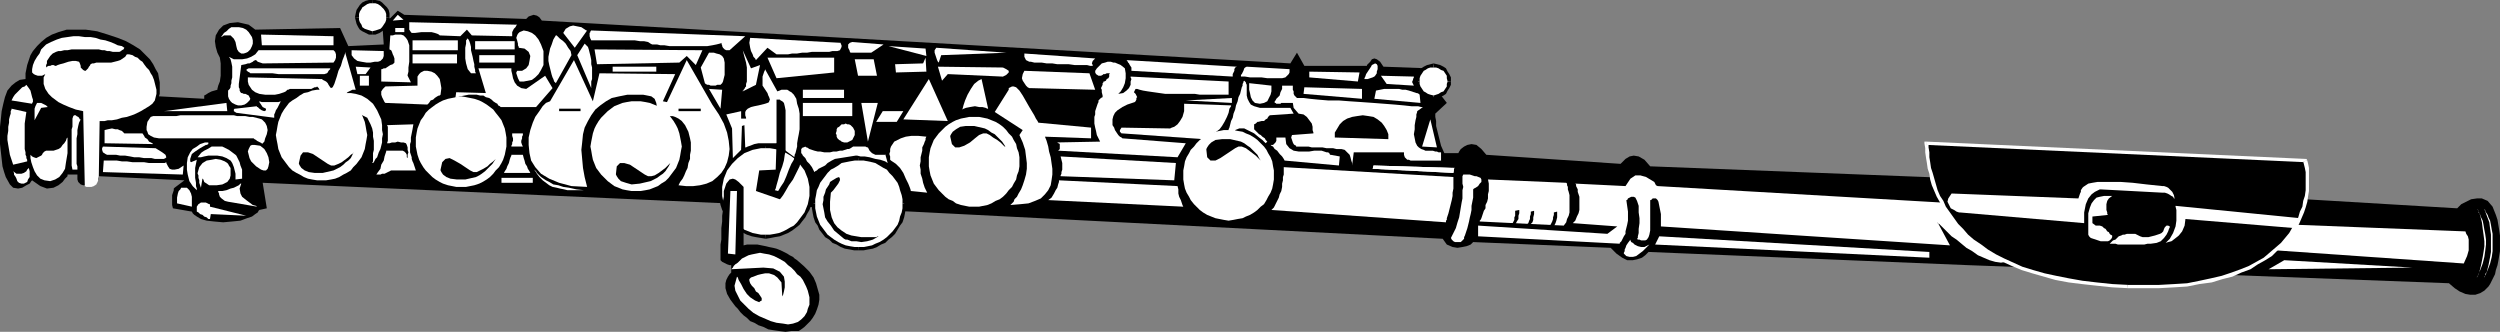 <?xml version="1.0" encoding="UTF-8" standalone="no"?>
<svg
   version="1.0"
   width="129.809mm"
   height="17.229mm"
   id="svg155"
   sodipodi:docname="Flute 3.wmf"
   xmlns:inkscape="http://www.inkscape.org/namespaces/inkscape"
   xmlns:sodipodi="http://sodipodi.sourceforge.net/DTD/sodipodi-0.dtd"
   xmlns="http://www.w3.org/2000/svg"
   xmlns:svg="http://www.w3.org/2000/svg">
  <rect width="100%" height="100%" fill="#808080" stroke="none"/>
  <sodipodi:namedview
     id="namedview155"
     pagecolor="#ffffff"
     bordercolor="#000000"
     borderopacity="0.25"
     inkscape:showpageshadow="2"
     inkscape:pageopacity="0.0"
     inkscape:pagecheckerboard="0"
     inkscape:deskcolor="#d1d1d1"
     inkscape:document-units="mm" />
  <defs
     id="defs1">
    <pattern
       id="WMFhbasepattern"
       patternUnits="userSpaceOnUse"
       width="6"
       height="6"
       x="0"
       y="0" />
  </defs>
  <path
     style="fill:#000000;fill-opacity:1;fill-rule:evenodd;stroke:none"
     d="m 51.55,35.872 127.341,5.655 104.232,5.332 0.808,1.131 1.131,0.485 0.97,0.162 0.97,-0.162 0.808,-0.162 0.808,-0.323 0.323,-0.323 0.162,-0.162 26.987,1.131 1.131,1.131 1.131,0.808 0.97,0.485 h 1.131 l 0.808,-0.162 0.97,-0.323 0.646,-0.485 0.646,-0.646 62.539,2.585 94.536,3.555 1.131,0.97 0.97,0.646 1.131,0.485 0.97,0.162 h 0.97 l 0.97,-0.323 0.808,-0.485 0.808,-0.808 0.323,-0.485 0.323,-0.646 0.323,-0.646 0.323,-0.646 0.162,-0.808 0.323,-0.97 0.162,-0.808 0.162,-0.97 0.162,-0.97 v -0.97 -1.131 -0.97 l -0.162,-1.131 -0.162,-0.97 -0.162,-0.97 -0.323,-0.97 -0.646,-1.616 -0.97,-1.131 -1.131,-0.485 h -0.97 l -1.131,0.162 -0.97,0.485 -0.97,0.485 -0.808,0.808 L 382.022,34.902 323.846,32.64 l -1.131,-1.293 -1.131,-0.646 -0.97,-0.162 -0.808,0.162 -0.808,0.485 -0.485,0.485 -0.323,0.323 -0.162,0.162 -26.341,-1.777 -0.97,-1.131 -0.97,-0.808 -0.97,-0.162 -0.808,0.162 -0.646,0.323 -0.646,0.485 -0.323,0.485 -0.162,0.323 h -2.747 l -0.646,-1.454 -0.323,-1.293 -0.323,-1.293 -0.323,-1.293 v -0.97 l -0.162,-0.808 v -0.485 -0.162 l 2.262,-2.101 -1.616,-2.101 -2.101,-4.686 -8.726,-0.323 -0.646,-0.97 -0.646,-0.485 -0.485,-0.162 -0.485,0.162 -0.323,0.485 -0.323,0.323 -0.323,0.323 v 0.162 h -12.282 l -1.454,-2.585 -1.293,2.101 -146.894,-8.402 -0.485,-0.646 -0.485,-0.323 -0.646,-0.162 -0.485,0.162 -0.485,0.162 -0.323,0.323 -0.162,0.162 h -0.162 L 79.346,2.909 78.053,2.101 76.598,3.555 74.982,4.04 75.306,8.726 68.357,9.049 66.741,5.494 50.096,5.817 48.803,4.848 46.702,4.363 l -1.616,0.162 -1.293,0.485 -0.808,0.808 -0.646,1.131 -0.162,1.131 0.162,1.131 0.323,1.131 0.485,0.97 0.162,1.131 v 1.293 1.131 l -0.162,1.131 -0.323,0.808 -0.162,0.646 v 0.162 l -1.131,0.323 -0.646,0.323 -0.485,0.323 -0.323,0.162 v 0.323 0.162 0.162 0 l -8.888,-0.485 0.162,-0.485 V 17.774 17.128 16.158 l -0.162,-0.808 -0.162,-0.97 -0.485,-0.808 -0.485,-0.97 L 29.411,11.634 28.442,10.665 27.472,9.695 26.179,8.887 24.725,8.079 23.109,7.433 21.17,6.787 19.069,6.14 16.806,5.817 H 14.867 13.09 L 11.474,6.302 10.181,6.787 9.05,7.433 8.08,8.241 7.272,9.049 6.464,10.018 5.979,10.826 5.656,11.796 5.333,12.765 5.171,13.573 5.01,14.381 v 0.646 0.485 L 3.878,15.674 3.07,16.158 2.262,16.805 1.454,17.774 0.97,19.067 0.646,20.36 0.323,21.814 0.162,23.43 0,24.884 v 1.777 1.616 l 0.162,1.454 0.162,1.454 0.162,1.454 0.323,1.131 0.323,0.97 0.808,1.454 0.646,0.646 0.97,0.162 0.808,-0.162 0.808,-0.485 0.646,-0.323 0.323,-0.485 0.162,-0.162 1.616,1.131 1.293,0.485 1.293,-0.162 0.97,-0.485 0.808,-0.646 0.485,-0.646 0.485,-0.485 v -0.323 h 1.939 v 0.646 0.323 l 0.162,0.485 0.323,0.323 0.162,0.162 0.485,0.162 h 0.323 l 0.646,0.162 h 0.485 l 0.485,-0.162 h 0.323 l 0.323,-0.323 0.162,-0.323 0.162,-0.323 0.162,-0.323 V 34.579 l 16.806,0.808 -1.939,1.454 -0.162,0.162 v 0.323 l -0.162,0.485 -0.162,0.485 v 0.646 0.646 0.646 l 0.162,0.646 3.717,0.646 v 0 l 0.162,0.323 0.323,0.323 0.485,0.323 0.808,0.485 1.131,0.323 1.454,0.162 1.778,0.162 1.778,-0.162 1.616,-0.162 1.293,-0.485 0.97,-0.323 0.646,-0.485 0.485,-0.323 0.162,-0.323 0.162,-0.162 1.454,-0.323 z"
     id="path1" />
  <path
     style="fill:#000000;fill-opacity:1;fill-rule:evenodd;stroke:none"
     d="m 378.144,28.116 74.336,3.393 v 0.646 l 0.162,0.808 0.162,0.808 v 0.808 0.97 0.97 0.97 l -0.162,0.97 -0.162,0.97 -0.323,1.131 -0.323,1.131 -0.485,0.97 -0.485,1.131 -0.646,1.131 -0.646,0.97 -0.808,1.131 -0.97,0.97 -0.97,0.97 -1.131,0.97 -1.293,0.808 -1.454,0.97 -1.454,0.808 -1.616,0.646 -1.939,0.808 -1.939,0.485 -2.101,0.485 -2.262,0.485 -2.424,0.485 -2.586,0.162 -2.909,0.162 h -2.909 -3.232 l -3.07,-0.162 -3.07,-0.323 -2.747,-0.323 -2.747,-0.485 -2.424,-0.485 -2.424,-0.485 -2.262,-0.646 -1.939,-0.646 -1.939,-0.808 -1.778,-0.808 -1.616,-0.808 -1.616,-0.97 -1.454,-0.97 -1.293,-0.97 -1.131,-1.131 -1.131,-0.97 -0.97,-1.131 -0.808,-1.131 -0.808,-1.131 -0.808,-1.131 -0.485,-1.131 -0.646,-1.131 -0.485,-1.131 -0.323,-0.97 -0.485,-1.131 -0.162,-1.131 -0.323,-1.131 -0.162,-0.97 -0.162,-1.131 -0.162,-0.97 v -0.97 z"
     id="path2" />
  <path
     style="fill:#ffffff;fill-opacity:1;fill-rule:evenodd;stroke:none"
     d="m 452.803,31.509 -0.323,-0.323 -74.336,-3.393 v 0.646 l 74.336,3.393 -0.485,-0.162 0.808,-0.162 -0.162,-0.323 h -0.162 z"
     id="path3" />
  <path
     style="fill:#ffffff;fill-opacity:1;fill-rule:evenodd;stroke:none"
     d="m 417.574,56.554 v 0 h 3.232 2.909 l 2.909,-0.162 2.586,-0.162 2.424,-0.485 2.424,-0.323 2.101,-0.646 1.939,-0.485 1.778,-0.808 1.778,-0.646 1.454,-0.97 1.454,-0.808 1.293,-0.808 1.131,-1.131 1.131,-0.97 0.808,-0.97 0.808,-1.131 0.808,-0.97 0.646,-1.131 0.485,-1.131 0.485,-1.131 0.323,-0.97 0.323,-1.131 0.162,-1.131 0.162,-0.97 V 36.518 35.549 34.579 33.771 32.963 l -0.162,-0.808 -0.162,-0.646 -0.808,0.162 0.162,0.646 0.162,0.646 0.162,0.808 v 0.808 0.97 0.97 0.808 l -0.162,1.131 -0.323,0.97 -0.162,1.131 -0.485,0.97 -0.323,1.131 -0.485,0.97 -0.646,0.97 -0.646,1.131 -0.808,0.97 -0.808,0.97 -1.131,0.97 -1.131,0.97 -1.131,0.97 -1.454,0.808 -1.454,0.808 -1.616,0.646 -1.778,0.646 -1.939,0.646 -2.101,0.485 -2.262,0.485 -2.424,0.485 -2.586,0.162 -2.909,0.162 h -2.909 -3.232 v 0 z"
     id="path4" />
  <path
     style="fill:#ffffff;fill-opacity:1;fill-rule:evenodd;stroke:none"
     d="m 378.144,27.792 -0.485,0.323 0.162,0.97 v 0.808 l 0.162,1.131 0.162,0.97 0.162,1.131 0.323,0.97 0.162,1.131 0.323,1.131 0.485,1.131 0.485,1.131 0.646,1.131 0.646,1.293 0.646,1.131 0.808,1.131 0.97,1.131 0.97,0.97 0.97,1.131 1.293,0.97 1.293,1.131 1.454,0.97 1.616,0.808 1.616,0.97 1.778,0.808 1.939,0.808 2.101,0.646 2.262,0.646 2.262,0.646 2.586,0.485 2.586,0.323 2.909,0.323 3.07,0.323 3.07,0.162 v -0.646 l -3.07,-0.162 -3.07,-0.323 -2.747,-0.323 -2.747,-0.485 -2.424,-0.485 -2.262,-0.485 -2.262,-0.646 -2.101,-0.646 -1.778,-0.808 -1.778,-0.808 -1.616,-0.808 -1.616,-0.97 -1.293,-0.97 -1.454,-0.97 -1.131,-0.97 -0.97,-1.131 -0.97,-0.97 -0.808,-1.131 -0.808,-1.131 -0.808,-1.131 -0.485,-1.131 -0.646,-0.97 -0.485,-1.131 -0.323,-1.131 -0.323,-1.131 -0.323,-1.131 -0.323,-0.97 -0.162,-1.131 -0.162,-0.97 v -0.97 l -0.162,-0.97 v -0.808 l -0.323,0.323 v -0.646 h -0.485 v 0.323 z"
     id="path5" />
  <path
     style="fill:#ffffff;fill-opacity:1;fill-rule:evenodd;stroke:none"
     d="m 424.361,37.811 -12.12,-0.646 h -0.162 l -0.323,0.162 -0.646,0.323 -0.646,0.485 -0.646,0.808 -0.485,1.131 -0.323,1.616 v 2.101 l -24.402,-2.101 h -0.162 l -0.485,-0.162 -0.485,-0.323 -0.646,-0.323 -0.323,-0.646 -0.323,-0.646 0.162,-0.646 0.646,-0.97 24.886,0.97 0.162,-0.485 0.162,-0.485 0.162,-0.323 V 37.326 l 0.323,-0.485 0.162,-0.162 0.485,-0.323 0.485,-0.323 0.808,-0.162 0.97,-0.162 h 1.131 1.616 1.939 l 2.262,0.162 2.747,0.323 3.07,0.323 h 0.162 0.162 l 0.485,0.162 0.323,0.162 0.485,0.485 0.323,0.323 0.323,0.646 0.162,0.808 v -0.162 h -0.162 l -0.162,-0.323 -0.323,-0.162 -0.485,-0.323 -0.323,-0.162 -0.485,-0.162 z"
     id="path6" />
  <path
     style="fill:#ffffff;fill-opacity:1;fill-rule:evenodd;stroke:none"
     d="m 451.348,42.82 -24.402,-2.424 v 0.162 l 0.162,0.646 v 0.97 1.131 l -0.162,1.131 -0.485,1.293 -0.646,1.131 -0.97,0.97 0.162,-0.162 0.485,-0.162 0.646,-0.162 0.646,-0.485 0.808,-0.646 0.646,-0.808 0.485,-1.131 0.162,-1.293 21.331,1.777 z"
     id="path7" />
  <path
     style="fill:#ffffff;fill-opacity:1;fill-rule:evenodd;stroke:none"
     d="m 425.816,44.436 v 0.162 l -0.162,0.323 -0.162,0.485 -0.323,0.646 -0.485,0.646 -0.646,0.646 -0.808,0.323 -1.131,0.162 h -0.646 l -0.646,0.162 h -0.646 -0.808 -0.646 -0.646 -0.646 -0.646 -0.646 -0.485 l -0.485,-0.162 h -0.485 -0.323 -0.162 -0.162 -0.162 0.162 l 0.162,-0.162 0.162,-0.162 0.323,-0.323 0.485,-0.162 0.323,-0.323 0.323,-0.323 0.485,-0.162 0.323,-0.162 h 0.323 l 0.485,-0.162 h 0.646 0.485 0.485 l 0.323,0.162 0.323,0.162 0.323,0.162 0.485,0.162 h 0.646 0.485 l 0.646,-0.162 0.646,-0.162 0.485,-0.162 0.485,-0.162 0.323,-0.162 0.323,-0.323 0.162,-0.485 0.162,-0.323 0.323,-0.323 h 0.162 0.162 z"
     id="path8" />
  <path
     style="fill:#ffffff;fill-opacity:1;fill-rule:evenodd;stroke:none"
     d="m 414.504,38.457 h -0.808 -0.808 l -0.808,0.162 -0.646,0.162 -0.485,0.485 -0.485,0.646 -0.323,0.808 -0.323,1.131 v 0.162 0.323 0.323 0.646 0.646 0.646 0.808 0.646 l 0.162,0.323 0.323,0.323 0.485,0.162 0.485,0.162 0.485,0.162 0.485,0.162 h 0.646 0.323 0.485 l 0.323,-0.162 0.162,-0.162 0.162,-0.162 0.162,-0.323 v -0.162 -0.162 l -0.323,-0.162 -0.162,-0.162 -0.162,-0.323 -0.323,-0.162 -0.323,-0.485 -0.323,-0.162 -0.323,-0.323 -0.485,-0.162 h -0.808 l -0.646,-0.485 v -1.293 l 3.07,-0.323 -0.162,-0.162 v -0.323 l -0.162,-0.485 v -0.485 -0.646 l 0.162,-0.646 0.323,-0.485 z"
     id="path9" />
  <path
     style="fill:#ffffff;fill-opacity:1;fill-rule:evenodd;stroke:none"
     d="m 450.702,44.112 32.966,1.293 h 0.162 l 0.162,0.485 0.323,0.485 0.162,0.646 v 0.97 1.131 l -0.323,1.131 -0.646,1.454 -37.006,-2.585 0.162,-0.162 0.485,-0.485 0.646,-0.646 0.808,-0.808 0.646,-0.97 0.646,-0.808 0.485,-0.646 z"
     id="path10" />
  <path
     style="fill:#ffffff;fill-opacity:1;fill-rule:evenodd;stroke:none"
     d="m 448.278,51.061 25.21,1.454 -28.28,0.323 z"
     id="path11" />
  <path
     style="fill:#ffffff;fill-opacity:1;fill-rule:evenodd;stroke:none"
     d="m 486.254,41.042 v 0.162 l 0.162,0.162 v 0.323 l 0.323,0.485 0.162,0.485 0.323,0.646 0.162,0.808 0.162,0.97 0.162,0.808 0.162,1.131 v 0.97 l -0.162,1.293 -0.162,1.131 -0.323,1.293 -0.485,1.293 -0.646,1.454 v -0.162 l 0.162,-0.162 0.162,-0.323 0.162,-0.485 0.162,-0.646 0.162,-0.646 0.162,-0.808 0.162,-0.808 0.162,-0.97 0.162,-1.131 v -0.97 l -0.162,-1.293 -0.162,-1.131 -0.162,-1.293 -0.323,-1.293 z"
     id="path12" />
  <path
     style="fill:#ffffff;fill-opacity:1;fill-rule:evenodd;stroke:none"
     d="m 487.547,41.042 0.162,0.162 v 0.162 l 0.162,0.323 0.323,0.485 0.162,0.485 0.323,0.646 0.162,0.808 0.162,0.97 0.162,0.808 v 1.131 0.97 1.293 l -0.162,1.131 -0.323,1.293 -0.485,1.293 -0.646,1.454 v -0.162 l 0.162,-0.162 v -0.323 l 0.323,-0.485 0.162,-0.646 0.162,-0.646 0.162,-0.808 0.162,-0.808 0.162,-0.97 v -1.131 -0.97 -1.293 l -0.162,-1.131 -0.162,-1.293 -0.485,-1.293 z"
     id="path13" />
  <path
     style="fill:#ffffff;fill-opacity:1;fill-rule:evenodd;stroke:none"
     d="m 381.052,39.75 -55.752,-3.232 -0.323,-0.162 -0.323,-0.646 -0.808,-0.485 -0.808,-0.485 -1.131,-0.323 h -0.97 l -0.97,0.646 -0.97,1.454 -9.858,-0.485 v 0 l 0.162,0.162 v 0.323 l 0.162,0.323 0.162,0.323 v 0.485 l 0.162,0.485 0.162,0.485 v 0.646 0.646 0.646 0.646 l -0.162,0.646 -0.323,0.646 -0.323,0.808 -0.485,0.485 8.726,0.646 -1.939,1.454 -25.371,-1.616 v 2.101 l 27.795,1.454 v -0.162 0 l 0.162,-0.162 0.162,-0.162 0.162,-0.323 0.162,-0.323 0.162,-0.323 0.323,-0.485 v -0.485 l 0.162,-0.646 0.162,-0.646 0.162,-0.808 v -0.97 -0.808 l -0.162,-1.131 -0.162,-1.131 h 0.162 l 0.162,-0.323 0.323,-0.162 0.323,-0.162 h 0.485 l 0.323,0.162 0.323,0.646 0.323,0.97 v 1.293 l 0.162,1.131 v 0.97 l -0.162,1.131 v 0.808 l -0.162,0.646 v 0.323 l -0.162,0.162 0.162,0.162 h 0.323 l 0.323,0.162 h 0.323 0.485 l 0.323,-0.162 0.323,-0.485 0.162,-0.485 0.162,-0.808 V 44.112 42.981 41.85 40.881 40.073 39.427 39.265 h 0.162 l 0.162,-0.162 0.162,-0.162 h 0.323 0.323 l 0.323,0.323 0.162,0.323 0.162,0.808 0.162,0.808 0.162,0.808 v 0.646 0.646 0.485 0.485 0.162 0 l 56.722,3.716 -2.424,-4.524 v 0.162 l 0.323,0.162 0.485,0.485 0.485,0.485 0.646,0.646 0.808,0.808 0.97,0.646 0.97,0.808 0.97,0.808 1.131,0.646 1.131,0.808 1.131,0.485 1.131,0.485 1.131,0.323 1.131,0.162 0.97,-0.162 v 0 l -0.323,-0.162 -0.646,-0.323 -0.646,-0.323 -0.808,-0.646 -0.97,-0.485 -1.131,-0.808 -0.97,-0.646 -1.131,-0.97 -1.131,-0.808 -0.97,-0.97 -0.97,-0.97 -0.97,-1.131 -0.808,-1.131 -0.646,-1.131 z"
     id="path14" />
  <path
     style="fill:#ffffff;fill-opacity:1;fill-rule:evenodd;stroke:none"
     d="m 325.624,46.375 -0.808,1.616 53.813,2.585 v -1.131 z"
     id="path15" />
  <path
     style="fill:#ffffff;fill-opacity:1;fill-rule:evenodd;stroke:none"
     d="m 319.968,47.021 v 0.162 l 0.162,0.323 0.323,0.162 0.323,0.323 0.646,0.323 0.646,0.162 h 0.646 l 0.97,-0.485 -0.646,0.646 -0.646,0.646 -0.646,0.485 -0.646,0.485 -0.646,0.162 h -0.646 l -0.646,-0.162 -0.485,-0.485 v -0.162 0 l 0.162,-0.323 V 48.96 l 0.162,-0.323 0.162,-0.485 0.323,-0.485 z"
     id="path16" />
  <path
     style="fill:#ffffff;fill-opacity:1;fill-rule:evenodd;stroke:none"
     d="m 307.363,35.872 v 0 l 0.162,0.162 v 0.323 l 0.162,0.323 v 0.485 l 0.162,0.485 0.162,0.646 v 0.646 0.646 0.646 0.808 0.646 l -0.162,0.646 -0.323,0.646 -0.162,0.646 -0.485,0.646 -16.483,-0.808 v 0 -0.162 l 0.162,-0.162 0.162,-0.323 0.162,-0.485 0.162,-0.485 0.162,-0.485 0.323,-0.485 v -0.646 l 0.323,-0.646 0.162,-0.646 v -0.808 l 0.162,-0.646 v -0.808 -0.646 l -0.162,-0.808 z"
     id="path17" />
  <path
     style="fill:#ffffff;fill-opacity:1;fill-rule:evenodd;stroke:none"
     d="m 289.748,34.579 v 0 h -0.323 l -0.485,-0.162 -0.485,-0.162 h -0.646 -0.323 -0.323 l -0.162,0.323 v 0.162 0.323 0.485 0.485 l 0.162,0.646 -0.162,0.646 v 0.808 0.808 l -0.162,0.808 -0.162,0.97 -0.162,0.97 -0.162,0.97 -0.323,0.97 -0.323,1.131 -0.485,0.97 -0.485,0.97 0.162,0.323 0.323,0.323 0.323,0.162 h 0.323 0.485 0.323 l 0.323,-0.323 0.162,-0.162 0.162,-0.162 v -0.323 l 0.162,-0.323 0.162,-0.485 0.162,-0.485 0.162,-0.485 0.162,-0.646 0.162,-0.646 0.162,-0.808 0.162,-0.646 0.162,-0.808 v -0.808 l 0.162,-0.808 0.162,-0.808 v -0.808 -0.808 l 0.162,-0.162 0.323,-0.162 0.485,-0.323 0.323,-0.485 0.323,-0.323 v -0.485 l -0.162,-0.323 z"
     id="path18" />
  <path
     style="fill:#ffffff;fill-opacity:1;fill-rule:evenodd;stroke:none"
     d="m 191.173,40.558 h 0.97 l 0.808,-0.162 0.808,-0.162 0.808,-0.323 0.808,-0.485 0.808,-0.323 0.646,-0.485 0.646,-0.646 0.485,-0.646 0.646,-0.646 0.323,-0.646 0.485,-0.808 0.162,-0.808 0.323,-0.808 0.162,-0.97 v -0.808 -0.97 l -0.162,-0.97 -0.323,-0.808 -0.162,-0.808 -0.485,-0.808 -0.323,-0.646 -0.646,-0.646 -0.485,-0.646 -0.646,-0.646 -0.646,-0.485 -0.808,-0.485 -0.808,-0.323 -0.808,-0.323 -0.808,-0.162 -0.808,-0.162 h -0.97 -0.97 l -0.808,0.162 -0.808,0.162 -0.97,0.323 -0.646,0.323 -0.808,0.485 -0.646,0.485 -0.646,0.646 -0.646,0.646 -0.485,0.646 -0.485,0.646 -0.323,0.808 -0.323,0.808 -0.162,0.808 -0.162,0.97 V 31.832 32.64 l 0.162,0.97 0.162,0.808 0.323,0.808 0.323,0.808 0.485,0.646 0.485,0.646 0.646,0.646 0.646,0.646 0.646,0.485 0.808,0.323 0.646,0.485 0.97,0.323 0.808,0.162 0.808,0.162 z"
     id="path19" />
  <path
     style="fill:#ffffff;fill-opacity:1;fill-rule:evenodd;stroke:none"
     d="m 241.107,43.305 0.97,-0.162 0.808,-0.162 0.97,-0.162 0.646,-0.323 0.808,-0.323 0.808,-0.485 0.646,-0.485 0.646,-0.646 0.646,-0.485 0.485,-0.808 0.323,-0.646 0.485,-0.808 0.323,-0.808 0.162,-0.808 0.162,-0.97 V 34.256 33.448 l -0.162,-0.808 -0.162,-0.97 -0.323,-0.808 -0.485,-0.808 -0.323,-0.646 -0.485,-0.646 -0.646,-0.646 -0.646,-0.646 -0.646,-0.485 -0.808,-0.485 -0.808,-0.323 -0.646,-0.323 -0.97,-0.162 -0.808,-0.162 h -0.97 -0.97 l -0.808,0.162 -0.808,0.162 -0.808,0.323 -0.808,0.323 -0.808,0.485 -0.646,0.485 -0.646,0.646 -0.485,0.646 -0.646,0.646 -0.323,0.646 -0.485,0.808 -0.323,0.808 -0.162,0.97 -0.162,0.808 v 0.808 0.97 l 0.162,0.97 0.162,0.808 0.323,0.808 0.485,0.808 0.323,0.646 0.646,0.808 0.485,0.485 0.646,0.646 0.646,0.485 0.808,0.485 0.808,0.323 0.808,0.323 0.808,0.162 0.808,0.162 z"
     id="path20" />
  <path
     style="fill:#ffffff;fill-opacity:1;fill-rule:evenodd;stroke:none"
     d="m 124.755,37.488 h 0.97 l 0.97,-0.162 0.808,-0.162 0.808,-0.323 0.808,-0.323 0.646,-0.485 0.808,-0.485 0.646,-0.646 0.485,-0.646 0.485,-0.646 0.485,-0.646 0.323,-0.808 0.323,-0.808 0.162,-0.808 0.162,-0.97 0.162,-0.808 -0.162,-0.97 -0.162,-0.808 -0.162,-0.808 -0.323,-0.97 -0.323,-0.646 -0.485,-0.808 -0.485,-0.646 -0.485,-0.646 -0.646,-0.646 -0.808,-0.485 -0.646,-0.485 -0.808,-0.323 -0.808,-0.323 -0.808,-0.162 -0.97,-0.162 h -0.97 -0.808 l -0.97,0.162 -0.808,0.162 -0.808,0.323 -0.808,0.323 -0.646,0.485 -0.646,0.485 -0.646,0.646 -0.646,0.646 -0.485,0.646 -0.485,0.808 -0.323,0.646 -0.323,0.97 -0.162,0.808 -0.162,0.808 -0.162,0.97 0.162,0.808 0.162,0.97 0.162,0.808 0.323,0.808 0.323,0.808 0.485,0.646 0.485,0.646 0.646,0.646 0.646,0.646 0.646,0.485 0.646,0.485 0.808,0.323 0.808,0.323 0.808,0.162 0.97,0.162 z"
     id="path21" />
  <path
     style="fill:#ffffff;fill-opacity:1;fill-rule:evenodd;stroke:none"
     d="m 63.024,35.387 h 0.97 l 0.97,-0.162 0.808,-0.162 0.808,-0.323 0.808,-0.485 0.646,-0.323 0.808,-0.485 0.485,-0.646 0.646,-0.646 0.485,-0.646 0.485,-0.646 0.323,-0.808 0.323,-0.808 0.162,-0.97 0.162,-0.808 0.162,-0.97 -0.162,-0.808 -0.162,-0.97 -0.162,-0.808 -0.323,-0.808 -0.323,-0.808 -0.485,-0.808 -0.485,-0.646 -0.646,-0.646 -0.485,-0.485 -0.808,-0.485 -0.646,-0.485 -0.808,-0.485 -0.808,-0.162 -0.808,-0.323 -0.97,-0.162 H 63.024 62.216 l -0.97,0.162 -0.808,0.323 -0.808,0.162 -0.808,0.485 -0.646,0.485 -0.808,0.485 -0.646,0.485 -0.485,0.646 -0.485,0.646 -0.485,0.808 -0.323,0.808 -0.323,0.808 -0.162,0.808 -0.162,0.97 -0.162,0.808 0.162,0.97 0.162,0.808 0.162,0.97 0.323,0.808 0.323,0.808 0.485,0.646 0.485,0.646 0.485,0.646 0.646,0.646 0.808,0.485 0.646,0.323 0.808,0.485 0.808,0.323 0.808,0.162 0.97,0.162 z"
     id="path22" />
  <path
     style="fill:#ffffff;fill-opacity:1;fill-rule:evenodd;stroke:none"
     d="m 90.496,36.68 h 0.97 l 0.808,-0.162 0.808,-0.162 0.97,-0.323 0.646,-0.323 0.808,-0.485 0.646,-0.485 0.646,-0.646 0.485,-0.646 0.646,-0.646 0.485,-0.808 0.323,-0.646 0.323,-0.97 0.162,-0.808 0.162,-0.808 v -0.97 -0.808 l -0.162,-0.97 -0.162,-0.808 -0.323,-0.808 -0.323,-0.808 -0.485,-0.646 -0.646,-0.808 -0.485,-0.646 -0.646,-0.485 -0.646,-0.485 -0.808,-0.485 -0.646,-0.323 -0.97,-0.323 -0.808,-0.162 -0.808,-0.162 -0.97,-0.162 -0.97,0.162 -0.808,0.162 -0.808,0.162 -0.97,0.323 -0.646,0.323 -0.808,0.485 -0.646,0.485 -0.646,0.485 -0.646,0.646 -0.485,0.808 -0.485,0.646 -0.323,0.808 -0.323,0.808 -0.162,0.808 -0.162,0.97 v 0.808 0.97 l 0.162,0.808 0.162,0.808 0.323,0.97 0.323,0.646 0.485,0.808 0.485,0.646 0.646,0.646 0.646,0.646 0.646,0.485 0.808,0.485 0.646,0.323 0.97,0.323 0.808,0.162 0.808,0.162 z"
     id="path23" />
  <path
     style="fill:#ffffff;fill-opacity:1;fill-rule:evenodd;stroke:none"
     d="m 168.549,48.798 h 0.97 l 0.808,-0.162 0.808,-0.162 0.808,-0.323 0.808,-0.323 0.808,-0.485 0.646,-0.485 0.646,-0.646 0.646,-0.646 0.485,-0.646 0.323,-0.646 0.485,-0.808 0.323,-0.808 0.162,-0.97 0.162,-0.808 v -0.97 -0.97 l -0.162,-0.808 -0.162,-0.808 -0.323,-0.808 -0.485,-0.808 -0.323,-0.646 -0.485,-0.808 -0.646,-0.646 -0.646,-0.485 -0.646,-0.485 -0.808,-0.485 -0.808,-0.323 -0.808,-0.323 -0.808,-0.162 -0.808,-0.162 -0.97,-0.162 -0.97,0.162 -0.808,0.162 -0.808,0.162 -0.808,0.323 -0.808,0.323 -0.808,0.485 -0.646,0.485 -0.646,0.485 -0.646,0.646 -0.485,0.808 -0.323,0.646 -0.485,0.808 -0.323,0.808 -0.162,0.808 -0.162,0.808 v 0.97 0.97 l 0.162,0.808 0.162,0.97 0.323,0.808 0.485,0.808 0.323,0.646 0.485,0.646 0.646,0.646 0.646,0.646 0.646,0.485 0.808,0.485 0.808,0.323 0.808,0.323 0.808,0.162 0.808,0.162 z"
     id="path24" />
  <path
     style="fill:#000000;fill-opacity:1;fill-rule:evenodd;stroke:none"
     d="m 177.113,39.911 v 0 0.97 l -0.162,0.808 -0.323,0.808 -0.162,0.808 -0.323,0.808 -0.485,0.646 -0.485,0.646 -0.646,0.646 -0.485,0.485 -0.646,0.485 -0.808,0.485 -0.808,0.323 -0.646,0.323 -0.808,0.162 -0.808,0.162 h -0.97 v 0.646 h 0.97 l 0.808,-0.162 0.97,-0.162 0.808,-0.323 0.808,-0.485 0.808,-0.323 0.646,-0.646 0.646,-0.485 0.646,-0.646 0.485,-0.808 0.485,-0.808 0.485,-0.646 0.323,-0.97 0.162,-0.808 0.162,-0.97 v -0.97 0 z"
     id="path25" />
  <path
     style="fill:#000000;fill-opacity:1;fill-rule:evenodd;stroke:none"
     d="m 168.549,31.509 v 0 h 0.97 l 0.808,0.162 0.808,0.162 0.646,0.162 0.808,0.485 0.808,0.485 0.646,0.323 0.485,0.646 0.646,0.646 0.485,0.646 0.485,0.646 0.323,0.808 0.162,0.646 0.323,0.97 0.162,0.808 v 0.808 h 0.646 v -0.97 l -0.162,-0.808 -0.162,-0.97 -0.323,-0.808 -0.485,-0.808 -0.485,-0.808 -0.485,-0.646 -0.646,-0.646 -0.646,-0.646 -0.646,-0.485 -0.808,-0.485 -0.808,-0.323 -0.808,-0.323 -0.97,-0.162 -0.808,-0.162 -0.97,-0.162 v 0 z"
     id="path26" />
  <path
     style="fill:#000000;fill-opacity:1;fill-rule:evenodd;stroke:none"
     d="m 159.984,39.911 v 0 -0.808 l 0.162,-0.808 0.162,-0.97 0.323,-0.646 0.323,-0.808 0.485,-0.646 0.485,-0.646 0.485,-0.646 0.646,-0.646 0.646,-0.323 0.808,-0.485 0.646,-0.485 0.808,-0.162 0.808,-0.162 0.97,-0.162 h 0.808 V 30.701 l -0.97,0.162 -0.808,0.162 -0.97,0.162 -0.808,0.323 -0.808,0.323 -0.808,0.485 -0.646,0.485 -0.808,0.646 -0.485,0.646 -0.646,0.646 -0.323,0.808 -0.485,0.808 -0.323,0.808 -0.162,0.97 -0.162,0.808 v 0.97 0 z"
     id="path27" />
  <path
     style="fill:#000000;fill-opacity:1;fill-rule:evenodd;stroke:none"
     d="m 168.549,48.475 v 0 h -0.808 l -0.97,-0.162 -0.808,-0.162 -0.808,-0.323 -0.646,-0.323 -0.808,-0.485 -0.646,-0.485 -0.646,-0.485 -0.485,-0.646 -0.485,-0.646 -0.485,-0.646 -0.323,-0.808 -0.323,-0.808 -0.162,-0.808 -0.162,-0.808 v -0.97 h -0.646 v 0.97 l 0.162,0.97 0.162,0.808 0.323,0.97 0.485,0.646 0.323,0.808 0.646,0.808 0.485,0.646 0.808,0.485 0.646,0.646 0.808,0.323 0.808,0.485 0.808,0.323 0.97,0.162 0.808,0.162 h 0.97 v 0 z"
     id="path28" />
  <path
     style="fill:#ffffff;fill-opacity:1;fill-rule:evenodd;stroke:none"
     d="m 251.934,32.802 v 0 0.323 0.162 0.485 0.485 l -0.162,0.485 v 0.646 l -0.162,0.646 v 0.646 l -0.162,0.808 -0.323,0.646 -0.162,0.646 -0.323,0.646 -0.323,0.646 -0.323,0.646 -0.485,0.485 34.259,2.424 v 0 -0.323 l 0.162,-0.162 v -0.323 l 0.162,-0.485 0.162,-0.485 0.162,-0.646 0.162,-0.646 0.162,-0.646 0.162,-0.646 0.162,-0.808 v -0.646 l 0.162,-0.808 v -0.808 -0.646 -0.808 z"
     id="path29" />
  <path
     style="fill:#ffffff;fill-opacity:1;fill-rule:evenodd;stroke:none"
     d="m 195.213,21.975 2.747,-4.363 v 0 -0.323 l 0.323,-0.162 0.323,-0.162 h 0.323 l 0.485,0.162 0.646,0.646 0.646,0.97 0.646,1.131 0.646,1.131 0.485,0.808 0.485,0.808 0.323,0.646 0.323,0.485 0.162,0.323 v 0 l 10.342,0.97 v 2.101 l -9.05,-0.323 0.323,0.808 0.323,1.131 0.162,0.97 0.323,1.131 0.162,1.131 0.162,1.131 v 1.131 l -0.162,1.131 -0.162,0.97 -0.485,0.97 -0.646,0.808 -0.808,0.808 -1.131,0.485 -1.293,0.485 -1.616,0.162 -1.939,0.162 0.162,-0.162 0.162,-0.162 0.323,-0.323 0.162,-0.485 0.485,-0.485 0.323,-0.646 0.485,-0.808 0.323,-0.808 0.323,-0.97 0.323,-1.131 0.162,-1.131 v -1.131 l -0.162,-1.293 -0.162,-1.293 -0.485,-1.454 -0.646,-1.454 0.646,-0.97 z"
     id="path30" />
  <path
     style="fill:#ffffff;fill-opacity:1;fill-rule:evenodd;stroke:none"
     d="m 182.285,15.512 -5.01,7.918 8.726,0.323 z"
     id="path31" />
  <path
     style="fill:#ffffff;fill-opacity:1;fill-rule:evenodd;stroke:none"
     d="m 181.8,26.823 -0.162,0.323 v 0.323 l -0.162,0.323 -0.162,0.485 -0.323,0.646 v 0.646 l -0.162,0.646 -0.162,0.646 v 0.808 l -0.162,0.808 0.162,0.808 v 0.808 l 0.323,0.97 0.162,0.808 0.323,0.97 0.485,0.97 -3.232,-0.323 V 37.326 l -0.162,-0.485 -0.323,-0.808 -0.485,-0.97 -0.485,-1.131 -0.646,-0.97 -0.808,-0.808 -0.97,-0.646 v 0 l -0.162,-0.162 V 31.024 30.701 l -0.162,-0.485 0.162,-0.485 v -0.485 l 0.162,-0.485 0.323,-0.485 0.323,-0.485 0.646,-0.323 0.646,-0.323 0.97,-0.323 1.131,-0.162 h 1.293 z"
     id="path32" />
  <path
     style="fill:#ffffff;fill-opacity:1;fill-rule:evenodd;stroke:none"
     d="m 207.817,35.387 v 0.162 0.162 l -0.162,0.485 -0.162,0.646 -0.323,0.485 -0.323,0.646 -0.485,0.808 -0.646,0.485 26.502,1.293 v 0 l -0.162,-0.323 -0.162,-0.485 -0.162,-0.485 -0.323,-0.646 -0.162,-0.646 v -0.808 l -0.162,-0.646 z"
     id="path33" />
  <path
     style="fill:#ffffff;fill-opacity:1;fill-rule:evenodd;stroke:none"
     d="m 281.345,19.067 0.646,-0.162 0.485,-0.162 0.485,-0.323 0.485,-0.323 0.485,-0.485 0.162,-0.485 0.323,-0.646 v -0.485 -0.646 l -0.323,-0.646 -0.162,-0.485 -0.485,-0.485 -0.485,-0.323 -0.485,-0.323 -0.485,-0.162 -0.646,-0.162 -0.646,0.162 -0.646,0.162 -0.485,0.323 -0.485,0.323 -0.323,0.485 -0.323,0.485 -0.162,0.646 v 0.646 0.485 l 0.162,0.646 0.323,0.485 0.323,0.485 0.485,0.323 0.485,0.323 0.646,0.162 z"
     id="path34" />
  <path
     style="fill:#000000;fill-opacity:1;fill-rule:evenodd;stroke:none"
     d="m 284.092,15.997 v 0 l -0.162,0.485 v 0.485 l -0.323,0.485 -0.323,0.485 -0.485,0.162 -0.485,0.323 -0.485,0.162 -0.485,0.162 v 0.646 l 0.646,-0.162 0.646,-0.162 0.646,-0.323 0.485,-0.323 0.323,-0.646 0.323,-0.485 0.323,-0.646 v -0.646 0 z"
     id="path35" />
  <path
     style="fill:#000000;fill-opacity:1;fill-rule:evenodd;stroke:none"
     d="m 281.345,13.25 v 0 h 0.485 l 0.485,0.162 0.485,0.323 0.485,0.162 0.323,0.485 0.323,0.485 v 0.485 l 0.162,0.646 h 0.646 v -0.808 l -0.323,-0.646 -0.323,-0.485 -0.323,-0.646 -0.485,-0.323 -0.646,-0.323 -0.646,-0.162 -0.646,-0.162 v 0 z"
     id="path36" />
  <path
     style="fill:#000000;fill-opacity:1;fill-rule:evenodd;stroke:none"
     d="m 278.598,15.997 v 0 -0.646 l 0.162,-0.485 0.323,-0.485 0.323,-0.485 0.323,-0.162 0.485,-0.323 0.485,-0.162 h 0.646 V 12.442 l -0.646,0.162 -0.646,0.162 -0.646,0.323 -0.485,0.323 -0.485,0.646 -0.162,0.485 -0.323,0.646 v 0.808 0 z"
     id="path37" />
  <path
     style="fill:#000000;fill-opacity:1;fill-rule:evenodd;stroke:none"
     d="m 281.345,18.744 v 0 l -0.646,-0.162 -0.485,-0.162 -0.485,-0.323 -0.323,-0.162 -0.323,-0.485 -0.323,-0.485 -0.162,-0.485 v -0.485 h -0.646 v 0.646 l 0.323,0.646 0.162,0.485 0.485,0.646 0.485,0.323 0.646,0.323 0.646,0.162 0.646,0.162 v 0 z"
     id="path38" />
  <path
     style="fill:#ffffff;fill-opacity:1;fill-rule:evenodd;stroke:none"
     d="m 73.043,6.463 h 0.646 l 0.646,-0.323 0.485,-0.323 0.485,-0.323 0.323,-0.485 0.323,-0.485 0.162,-0.485 V 3.393 2.747 L 75.952,2.101 75.629,1.616 75.306,1.131 74.821,0.808 74.336,0.485 73.69,0.323 h -0.646 -0.485 l -0.646,0.162 -0.485,0.323 -0.485,0.323 -0.323,0.485 -0.323,0.485 -0.162,0.646 -0.162,0.646 0.162,0.646 0.162,0.485 0.323,0.485 0.323,0.485 0.485,0.323 0.485,0.323 0.646,0.323 z"
     id="path39" />
  <path
     style="fill:#000000;fill-opacity:1;fill-rule:evenodd;stroke:none"
     d="m 75.79,3.393 v 0 0.485 l -0.162,0.485 -0.323,0.485 -0.323,0.485 -0.323,0.323 -0.485,0.162 -0.485,0.162 -0.646,0.162 v 0.646 h 0.646 l 0.808,-0.323 0.485,-0.323 0.485,-0.323 0.485,-0.485 0.323,-0.646 0.162,-0.646 v -0.646 0 z"
     id="path40" />
  <path
     style="fill:#000000;fill-opacity:1;fill-rule:evenodd;stroke:none"
     d="m 73.043,0.646 v 0 h 0.646 l 0.485,0.162 0.485,0.323 0.323,0.323 0.323,0.323 0.323,0.485 0.162,0.485 v 0.646 h 0.646 V 2.585 L 76.275,1.939 75.952,1.454 75.467,0.97 74.982,0.485 74.498,0.162 73.69,0 h -0.646 v 0 z"
     id="path41" />
  <path
     style="fill:#000000;fill-opacity:1;fill-rule:evenodd;stroke:none"
     d="m 70.458,3.393 v 0 -0.646 l 0.162,-0.485 0.323,-0.485 0.162,-0.323 0.485,-0.323 0.485,-0.323 0.485,-0.162 h 0.485 V 0 h -0.646 l -0.646,0.162 -0.646,0.323 -0.485,0.485 -0.323,0.485 -0.323,0.485 -0.162,0.646 -0.162,0.808 v 0 z"
     id="path42" />
  <path
     style="fill:#000000;fill-opacity:1;fill-rule:evenodd;stroke:none"
     d="m 73.043,6.14 v 0 L 72.558,5.979 72.074,5.817 71.589,5.655 71.104,5.332 70.942,4.848 70.619,4.363 70.458,3.878 V 3.393 h -0.808 l 0.162,0.646 0.162,0.646 0.323,0.646 0.323,0.485 0.485,0.323 0.646,0.323 0.646,0.323 h 0.646 v 0 z"
     id="path43" />
  <path
     style="fill:#ffffff;fill-opacity:1;fill-rule:evenodd;stroke:none"
     d="m 5.979,30.378 v 0.646 l 0.162,0.808 0.323,0.97 0.323,0.808 0.485,0.808 0.646,0.646 0.808,0.323 1.131,0.162 0.97,-0.323 0.808,-0.485 0.646,-0.808 0.485,-0.808 0.162,-1.131 0.162,-0.97 0.162,-0.97 v -0.808 -2.424 0.162 l -0.162,0.162 -0.162,0.485 -0.323,0.485 -0.323,0.323 -0.323,0.485 -0.485,0.323 -0.485,0.162 -0.485,0.162 H 10.181 9.696 9.373 9.05 L 8.726,29.731 8.565,29.893 8.403,30.055 8.242,30.378 8.08,30.539 7.757,30.701 7.434,30.863 7.11,31.024 6.626,30.863 6.302,30.701 Z"
     id="path44" />
  <path
     style="fill:#ffffff;fill-opacity:1;fill-rule:evenodd;stroke:none"
     d="m 15.837,23.43 h -0.162 l -0.162,-0.323 -0.162,-0.162 -0.323,-0.162 -0.162,-0.162 h -0.323 l -0.162,0.162 -0.162,0.485 v 0.323 0.485 0.323 0.485 l -0.162,0.485 v 0.485 0.485 0.646 0.646 0.646 0.808 0.808 0.808 0.808 0.97 l 0.162,0.808 h 0.97 v 0 V 33.125 32.64 l -0.162,-0.485 v -0.485 -0.646 -0.646 -0.808 -0.808 -0.808 -0.808 l 0.162,-0.808 v -0.808 l 0.162,-0.808 0.162,-0.646 z"
     id="path45" />
  <path
     style="fill:#ffffff;fill-opacity:1;fill-rule:evenodd;stroke:none"
     d="m 31.512,22.783 h -0.162 -0.323 -0.485 -0.485 l -0.485,0.162 -0.323,0.485 -0.323,0.485 -0.162,0.97 v 0 0.323 0.323 l 0.162,0.323 0.162,0.485 0.485,0.323 0.646,0.323 0.97,0.162 h 0.808 0.97 1.131 1.293 1.454 1.616 1.616 1.616 1.454 1.616 1.293 1.293 0.97 0.808 0.485 0.162 v 0 l 0.162,0.162 0.323,0.162 0.162,0.162 0.323,0.162 0.323,0.162 0.323,0.162 v 0.162 l 0.162,-0.162 0.323,-0.323 0.162,-0.646 0.323,-0.808 0.162,-0.808 -0.162,-0.808 -0.323,-0.646 -0.646,-0.646 -0.485,-0.162 -0.646,-0.162 -0.646,-0.162 h -0.646 l -0.808,-0.162 h -0.808 -0.808 l -0.646,-0.162 h -0.808 -0.808 -0.808 -0.646 -0.646 -0.646 -0.485 -0.323 -0.323 -0.646 -0.646 -0.646 -0.808 -0.646 -0.808 -0.808 l -0.808,0.162 h -0.646 -0.646 -0.646 -0.485 -0.323 z"
     id="path46" />
  <path
     style="fill:#ffffff;fill-opacity:1;fill-rule:evenodd;stroke:none"
     d="M 43.47,7.271 V 7.11 l 0.162,-0.162 0.323,-0.485 0.485,-0.323 0.485,-0.485 0.485,-0.323 h 0.808 0.646 l 0.808,0.162 0.646,0.323 0.485,0.485 0.323,0.485 0.323,0.485 0.162,0.646 v 0.646 l -0.162,0.485 -0.323,0.646 -0.485,0.485 -0.323,0.162 -0.485,0.162 h -0.485 l -0.485,-0.323 -0.323,-0.485 -0.162,-0.646 -0.162,-0.808 -0.323,-0.646 -0.323,-0.323 -0.323,-0.323 h -0.485 -0.323 -0.485 z"
     id="path47" />
  <path
     style="fill:#ffffff;fill-opacity:1;fill-rule:evenodd;stroke:none"
     d="M 51.227,6.787 65.448,7.11 V 8.887 H 51.389 Z"
     id="path48" />
  <path
     style="fill:#ffffff;fill-opacity:1;fill-rule:evenodd;stroke:none"
     d="M 5.171,16.643 5.01,16.805 4.848,16.966 4.363,17.128 3.878,17.613 3.394,18.097 2.909,18.582 2.586,19.067 2.262,19.713 6.302,20.36 V 20.198 L 6.464,20.036 V 19.552 L 6.302,19.067 6.141,18.421 5.979,17.774 5.656,17.29 Z"
     id="path49" />
  <path
     style="fill:#ffffff;fill-opacity:1;fill-rule:evenodd;stroke:none"
     d="m 9.373,21.006 v 0 L 9.211,20.844 9.05,20.683 8.726,20.521 8.403,20.36 8.08,20.198 H 7.918 7.595 7.272 l -0.162,0.323 -0.162,0.323 -0.162,0.485 v 0.485 0.646 0.485 0.646 l 1.293,-2.424 z"
     id="path50" />
  <path
     style="fill:#ffffff;fill-opacity:1;fill-rule:evenodd;stroke:none"
     d="m 2.262,21.329 v 0 0.162 l -0.162,0.323 v 0.485 L 1.939,22.783 1.778,23.43 v 0.646 L 1.616,24.884 v 0.808 l -0.162,0.97 v 0.808 l 0.162,0.97 0.162,0.97 0.162,0.97 0.323,0.97 0.323,0.97 2.747,-0.646 v -0.162 0 -0.162 L 5.171,31.024 V 30.701 L 5.01,30.378 V 29.893 L 4.848,29.247 v -0.646 -0.646 -0.808 -0.97 -0.808 -1.131 l 0.162,-1.131 0.162,-1.131 z"
     id="path51" />
  <path
     style="fill:#ffffff;fill-opacity:1;fill-rule:evenodd;stroke:none"
     d="m 2.586,33.61 v 0 l 0.162,0.323 v 0.323 l 0.323,0.485 0.162,0.323 0.162,0.485 0.323,0.323 0.485,0.162 H 4.686 L 5.01,35.872 5.333,35.71 5.494,35.225 5.818,34.741 V 34.256 33.61 L 5.656,32.963 5.494,33.125 5.333,33.286 5.171,33.61 4.686,33.933 4.202,34.094 H 3.717 3.232 Z"
     id="path52" />
  <path
     style="fill:#ffffff;fill-opacity:1;fill-rule:evenodd;stroke:none"
     d="M 24.402,9.372 23.917,9.049 23.109,8.887 22.462,8.564 21.654,8.241 20.685,7.918 19.715,7.756 18.746,7.433 17.776,7.271 H 16.645 L 15.514,7.11 H 14.382 L 13.251,7.271 12.12,7.433 11.15,7.756 10.019,8.241 9.05,8.726 8.565,9.21 8.08,9.695 7.757,10.503 7.272,11.149 6.787,11.957 6.464,12.765 6.302,13.573 v 0.646 0 l 0.162,0.162 0.162,0.162 0.323,0.162 0.485,0.162 h 0.323 0.485 l 0.646,-0.323 -0.162,0.323 -0.162,0.323 v 0.323 0.485 0.485 l 0.162,0.485 0.162,0.485 0.323,0.485 0.323,0.485 0.646,0.646 0.646,0.485 0.646,0.485 0.97,0.485 1.131,0.485 1.293,0.485 1.454,0.323 0.323,14.704 v 0 l 0.323,0.162 h 0.485 0.485 l 0.485,-0.162 0.485,-0.323 0.323,-0.646 0.162,-0.97 0.162,-10.826 h 0.485 0.485 l 0.646,-0.162 h 0.808 l 0.97,-0.162 0.97,-0.323 0.97,-0.162 0.97,-0.323 0.808,-0.323 0.97,-0.485 0.808,-0.485 0.808,-0.485 0.646,-0.485 0.485,-0.646 0.162,-0.646 0.162,-0.646 v -0.808 l -0.162,-0.646 -0.162,-0.646 -0.162,-0.646 -0.323,-0.808 -0.323,-0.485 -0.323,-0.646 -0.485,-0.485 -0.485,-0.646 -0.323,-0.485 -0.485,-0.323 -0.485,-0.485 -0.485,-0.162 -0.485,-0.323 -0.646,-0.162 h -0.485 l -0.323,0.485 -0.485,0.323 -0.485,0.323 -0.485,0.162 -0.646,0.162 -0.646,0.162 h -0.808 -0.808 -0.646 -0.646 L 18.422,12.442 h -0.323 l -0.323,0.162 -0.162,0.323 -0.162,0.162 -0.162,0.323 -0.323,0.323 -0.162,0.162 h -0.162 l -0.323,-0.162 -0.162,-0.162 -0.323,-0.323 v -0.323 l -0.162,-0.485 -0.162,-0.323 -0.646,-0.162 h -0.646 l -0.808,0.162 -0.97,0.323 -0.646,0.162 -0.485,0.162 -0.323,0.162 v 0 h -0.162 l -0.323,-0.162 H 10.181 L 9.858,12.927 H 9.534 L 9.211,13.088 9.05,13.25 V 13.088 12.765 L 9.211,12.442 v -0.485 l 0.323,-0.485 0.323,-0.485 0.485,-0.485 0.646,-0.323 0.485,-0.162 h 0.485 l 0.646,-0.162 h 0.646 l 0.808,-0.162 h 0.646 0.808 0.808 0.808 0.808 0.646 0.808 l 0.646,0.162 h 0.485 l 0.485,0.162 h 0.485 l 0.646,0.162 h 0.485 0.485 0.323 l 0.323,-0.162 0.162,-0.162 0.323,-0.162 z"
     id="path53" />
  <path
     style="fill:#ffffff;fill-opacity:1;fill-rule:evenodd;stroke:none"
     d="m 20.523,25.53 v 2.585 l 9.696,0.162 h -0.162 l -0.162,-0.162 -0.323,-0.162 -0.323,-0.162 -0.323,-0.485 -0.485,-0.323 -0.162,-0.323 -0.323,-0.485 h -0.162 -0.323 -0.646 -0.646 -0.646 -0.646 -0.485 l -0.162,-0.162 -0.162,-0.162 -0.162,-0.162 -0.485,-0.162 -0.323,-0.162 h -0.485 l -0.646,-0.162 -0.808,0.162 z"
     id="path54" />
  <path
     style="fill:#ffffff;fill-opacity:1;fill-rule:evenodd;stroke:none"
     d="m 30.542,29.085 -10.342,-0.323 -0.162,0.323 v 0.323 l 0.162,0.485 0.485,0.323 0.323,0.162 h 0.485 0.646 0.646 l 0.808,0.162 h 0.97 l 0.97,0.162 0.808,0.162 h 0.97 l 0.97,0.162 h 0.808 0.646 l 0.646,0.162 h 0.485 0.323 v 0 h 0.162 0.323 0.485 l 0.323,-0.162 0.162,-0.162 -0.162,-0.485 -0.646,-0.485 z"
     id="path55" />
  <path
     style="fill:#ffffff;fill-opacity:1;fill-rule:evenodd;stroke:none"
     d="m 20.362,31.509 h 0.162 0.323 0.485 0.808 0.808 l 0.97,0.162 h 0.97 l 1.131,0.162 h 1.131 1.131 l 0.97,0.162 h 0.97 0.808 0.646 0.646 l 0.323,-0.162 v 0.162 l 0.162,0.323 0.162,0.323 0.323,0.485 0.485,0.162 h 0.485 l 0.808,-0.162 0.97,-0.646 -0.162,1.777 -15.675,-0.485 z"
     id="path56" />
  <path
     style="fill:#ffffff;fill-opacity:1;fill-rule:evenodd;stroke:none"
     d="M 44.44,20.198 32.158,21.814 H 44.602 Z"
     id="path57" />
  <path
     style="fill:#ffffff;fill-opacity:1;fill-rule:evenodd;stroke:none"
     d="m 49.934,28.439 v 0 h -0.323 -0.162 l -0.323,0.162 -0.162,0.323 -0.162,0.323 -0.162,0.485 0.162,0.646 0.162,0.646 0.323,0.646 0.485,0.485 0.485,0.485 0.485,0.323 0.485,0.323 0.485,0.162 h 0.485 l 0.323,-0.323 0.162,-0.485 0.162,-0.808 -0.162,-0.97 -0.323,-0.808 -0.485,-0.808 -0.808,-0.646 z"
     id="path58" />
  <path
     style="fill:#ffffff;fill-opacity:1;fill-rule:evenodd;stroke:none"
     d="m 40.4,27.954 h -0.162 l -0.485,0.162 -0.485,0.162 -0.646,0.485 -0.808,0.485 -0.485,0.646 -0.485,0.97 -0.162,1.131 v 1.293 l 0.162,0.97 0.162,0.646 0.162,0.646 0.323,0.485 0.323,0.485 0.323,0.323 0.485,0.485 v -0.323 l -0.162,-0.485 v -0.646 l -0.162,-0.97 v -0.97 -0.97 l 0.162,-0.808 0.162,-0.808 -1.131,0.485 -0.162,-0.162 v -0.162 -0.323 l 0.162,-0.485 0.162,-0.485 0.646,-0.485 0.97,-0.646 1.131,-0.646 h 0.162 l 0.323,-0.162 v -0.323 z"
     id="path59" />
  <path
     style="fill:#ffffff;fill-opacity:1;fill-rule:evenodd;stroke:none"
     d="m 39.43,30.055 0.162,-0.162 0.485,-0.323 0.646,-0.323 0.808,-0.485 h 0.97 1.131 l 1.293,0.646 1.293,0.97 0.162,0.162 0.162,0.323 0.162,0.323 0.323,0.646 0.162,0.646 0.323,0.808 v 0.808 0.97 l -1.293,0.162 v 0 -0.485 -0.646 l -0.162,-0.646 -0.162,-0.646 -0.323,-0.808 -0.323,-0.485 -0.808,-0.485 -0.808,-0.323 -0.97,-0.162 h -0.808 -0.97 l -0.808,0.162 -0.646,0.162 h -0.485 -0.162 z"
     id="path60" />
  <path
     style="fill:#ffffff;fill-opacity:1;fill-rule:evenodd;stroke:none"
     d="m 44.602,31.994 -0.485,-0.323 -0.808,-0.323 -0.97,-0.162 -0.808,0.162 -0.97,0.162 -0.808,0.485 -0.646,0.808 -0.323,1.131 v 0 0.162 l 0.162,0.323 v 0.485 l 0.162,0.485 v 0.485 l 0.162,0.485 0.162,0.485 0.323,-1.939 v 0.162 l 0.162,0.162 0.162,0.485 0.485,0.323 0.485,0.323 h 0.646 0.808 l 1.131,-0.162 0.97,-0.485 0.485,-0.646 0.162,-0.646 v -0.808 -0.646 l -0.323,-0.485 -0.162,-0.323 z"
     id="path61" />
  <path
     style="fill:#ffffff;fill-opacity:1;fill-rule:evenodd;stroke:none"
     d="m 36.037,36.841 v 0 h -0.162 -0.323 l -0.162,0.323 -0.323,0.323 -0.162,0.485 -0.162,0.808 v 1.131 l 2.909,0.646 V 40.396 39.911 39.265 38.619 l -0.162,-0.646 -0.323,-0.646 -0.485,-0.485 z"
     id="path62" />
  <path
     style="fill:#ffffff;fill-opacity:1;fill-rule:evenodd;stroke:none"
     d="m 38.622,41.527 v 0 l 0.323,0.162 0.323,0.323 0.485,0.162 0.323,0.323 0.485,0.162 0.323,0.323 h 0.323 l 0.162,-0.97 6.949,0.323 -7.11,-1.777 v -0.485 h -0.162 l -0.323,-0.162 -0.323,-0.162 h -0.485 -0.485 l -0.485,0.323 -0.323,0.485 z"
     id="path63" />
  <path
     style="fill:#ffffff;fill-opacity:1;fill-rule:evenodd;stroke:none"
     d="m 47.349,36.033 h -0.162 l -0.323,0.323 -0.323,0.162 -0.646,0.323 -0.646,0.162 -0.808,0.323 -0.808,0.162 h -0.808 v 0.162 l 0.162,0.323 v 0.162 l 0.162,0.485 0.323,0.323 0.646,0.485 0.646,0.162 0.97,0.162 4.686,0.808 -0.162,-0.162 -0.646,-0.162 -0.646,-0.485 -0.646,-0.485 -0.808,-0.646 -0.323,-0.646 -0.162,-0.97 z"
     id="path64" />
  <path
     style="fill:#ffffff;fill-opacity:1;fill-rule:evenodd;stroke:none"
     d="m 48.642,15.189 14.221,0.323 v 0 h 0.323 l 0.162,0.162 0.323,0.162 0.323,0.162 0.323,0.323 0.162,0.323 0.323,0.485 v 0 l 0.162,0.162 0.323,-0.162 0.323,-0.646 0.162,-0.485 0.323,-0.97 0.323,-1.131 0.485,-0.97 0.323,-1.131 0.323,-0.808 0.162,-0.485 v -0.323 l 2.101,7.433 v 0 h -0.162 -0.323 -0.162 l -0.323,0.162 -0.323,0.162 -0.323,0.162 -0.162,0.162 h 0.162 0.646 l 0.97,0.162 1.131,0.323 1.131,0.646 1.131,0.97 0.808,1.293 0.808,1.777 0.162,1.131 v 0.97 l 0.162,0.808 -0.162,0.808 v 0.808 l -0.162,0.646 -0.162,0.646 -0.323,0.646 -0.162,0.485 -0.162,0.485 -0.323,0.323 -0.162,0.323 -0.162,0.323 -0.162,0.162 v 0 h -0.162 v 0 l 0.162,-0.323 V 31.347 30.701 30.055 l 0.162,-0.646 V 28.6 27.631 L 73.205,26.823 v -0.808 l -0.162,-0.808 -0.323,-0.808 -0.323,-0.646 -0.323,-0.646 -0.646,-0.323 -0.646,-0.323 -8.403,-4.524 0.162,-0.162 0.162,-0.162 -0.162,-0.323 -0.323,-0.323 v 0 l -0.162,0.162 h -0.162 -0.162 l -0.323,0.162 -0.323,0.162 h -0.323 -0.485 -0.485 -0.646 -0.646 -0.646 -0.485 -0.485 l -0.323,0.162 h -0.162 l -0.162,0.162 -0.162,0.162 -0.323,0.162 -0.485,0.162 -0.485,0.162 -0.808,0.162 H 53.005 52.035 l -1.131,-0.162 -0.808,-0.323 -0.646,-0.485 -0.323,-0.485 -0.323,-0.485 -0.162,-0.646 v -0.485 z"
     id="path65" />
  <path
     style="fill:#ffffff;fill-opacity:1;fill-rule:evenodd;stroke:none"
     d="m 76.598,6.948 v 0 h 0.485 l 0.485,-0.162 h 0.485 0.646 l 0.485,0.162 0.485,0.485 0.323,0.485 0.323,0.97 v 0.97 1.131 1.131 l -0.162,1.131 v 0.808 l -0.162,0.646 v 0.162 l 0.646,1.293 -5.818,-0.162 v -2.424 h 0.162 l 0.323,-0.162 h 0.323 l 0.485,-0.323 0.485,-0.323 0.485,-0.162 0.323,-0.323 v -0.485 -0.323 l -0.162,-0.485 -0.162,-0.323 -0.162,-0.485 -0.162,-0.323 -0.323,-0.162 V 9.533 9.372 Z"
     id="path66" />
  <path
     style="fill:#ffffff;fill-opacity:1;fill-rule:evenodd;stroke:none"
     d="m 69.003,9.857 6.302,0.162 v 0 0.323 0.323 0.323 l -0.162,0.485 -0.323,0.323 -0.162,0.162 -0.485,0.162 h -0.646 l -0.808,0.162 h -0.808 l -0.97,-0.162 -0.808,-0.162 -0.646,-0.485 -0.485,-0.646 z"
     id="path67" />
  <path
     style="fill:#ffffff;fill-opacity:1;fill-rule:evenodd;stroke:none"
     d="m 69.811,13.088 2.909,0.162 -0.97,1.293 h -1.616 z"
     id="path68" />
  <path
     style="fill:#ffffff;fill-opacity:1;fill-rule:evenodd;stroke:none"
     d="m 72.397,16.805 v -1.939 h -1.778 v 1.939 z"
     id="path69" />
  <path
     style="fill:#ffffff;fill-opacity:1;fill-rule:evenodd;stroke:none"
     d="m 44.925,11.149 0.323,0.162 0.646,0.323 h 0.808 0.808 l 0.97,-0.162 0.808,-0.323 0.808,-0.485 0.646,-0.808 h 14.706 v 0 l 0.162,0.162 0.162,0.162 0.162,0.485 v 0.323 0.323 l -0.162,0.485 -0.323,0.485 -13.736,0.162 h -0.162 l -0.485,-0.162 -0.485,-0.162 -0.323,-0.323 v 0 h -0.162 l -0.323,0.162 -0.162,0.162 -0.323,0.162 -0.323,0.162 h -0.323 l -0.485,0.162 -0.808,0.162 -0.485,3.716 v 0.162 0.162 0.323 l 0.162,0.323 v 0.323 l 0.162,0.323 0.162,0.162 h 0.162 l 0.323,0.162 h 0.323 l 0.323,0.162 0.323,0.162 0.162,0.323 0.162,0.323 -0.162,0.323 -0.485,0.485 -0.485,0.323 -0.646,0.162 h -0.646 l -0.485,-0.162 -0.646,-0.323 -0.323,-0.323 -0.323,-0.485 -0.162,-0.485 v -0.485 -0.323 -0.323 l 0.162,-0.162 0.162,-0.162 0.162,-0.323 V 16.805 L 45.41,16.32 v -0.485 l 0.162,-0.646 V 14.381 13.735 13.088 l -0.162,-0.808 -0.162,-0.646 z"
     id="path70" />
  <path
     style="fill:#ffffff;fill-opacity:1;fill-rule:evenodd;stroke:none"
     d="m 46.379,22.137 7.434,0.97 V 22.945 22.783 22.46 l 0.162,-0.323 0.162,-0.485 0.323,-0.485 0.323,-0.646 0.323,-0.646 v 0 l -0.485,0.162 h -0.646 -0.646 -0.646 -0.808 -0.485 l -0.485,-0.162 v 0.162 l 0.323,0.485 0.323,0.485 0.646,0.323 v 0 0.323 l -0.323,0.162 -0.485,-0.162 -0.485,-0.323 -0.323,-0.323 h -0.162 v -0.162 l -4.202,0.485 h -0.162 l -0.162,0.162 v 0.323 z"
     id="path71" />
  <path
     style="fill:#ffffff;fill-opacity:1;fill-rule:evenodd;stroke:none"
     d="m 112.635,11.796 -4.686,8.079 -0.808,0.323 -0.646,0.646 -0.646,0.97 -0.808,1.131 -0.485,1.131 -0.485,1.454 -0.323,1.454 v 1.454 l 0.162,1.616 0.323,1.454 0.808,1.293 1.131,1.293 1.616,0.97 1.939,0.808 2.424,0.646 3.07,0.162 -0.485,-1.939 -0.323,-1.777 -0.162,-1.777 -0.162,-1.777 0.162,-1.454 0.162,-1.616 0.323,-1.293 0.646,-1.293 0.646,-1.131 0.808,-1.131 0.97,-0.808 1.131,-0.808 1.131,-0.646 1.454,-0.323 1.616,-0.323 h 1.616 0.323 0.485 0.646 l 0.808,0.162 0.808,0.162 0.646,0.485 0.323,0.808 0.162,0.97 2.262,1.777 v -0.162 h 0.162 0.323 0.323 l 0.485,0.162 0.646,0.323 0.646,0.485 0.646,0.808 0.323,0.646 0.323,0.646 0.162,0.646 0.162,0.646 0.162,0.808 v 0.808 0.808 l -0.162,0.808 v 0.808 l -0.323,0.808 -0.162,0.97 -0.323,0.646 -0.323,0.808 -0.323,0.646 -0.485,0.646 -0.323,0.646 1.454,0.162 h 1.454 l 1.293,-0.162 1.293,-0.323 1.131,-0.485 0.97,-0.808 0.808,-0.808 0.646,-0.97 0.485,-1.131 0.323,-1.293 0.162,-1.293 -0.162,-1.616 -0.323,-1.616 -0.646,-1.777 -0.97,-1.777 -1.293,-1.939 -5.01,-8.726 -3.878,8.241 -0.808,-0.162 2.424,-5.332 -14.867,-0.162 -1.293,5.494 z"
     id="path72" />
  <path
     style="fill:#000000;fill-opacity:1;fill-rule:evenodd;stroke:none"
     d="m 58.661,31.994 v 0.162 l 0.162,0.323 0.323,0.485 0.646,0.485 0.808,0.323 1.131,0.162 h 1.616 l 2.101,-0.485 0.646,-0.323 0.646,-0.323 0.646,-0.485 0.485,-0.485 0.485,-0.323 0.485,-0.485 0.323,-0.646 0.162,-0.485 v 0.162 l -0.485,0.323 -0.485,0.485 -0.646,0.485 -0.646,0.485 -0.646,0.323 -0.808,0.323 H 64.963 L 64.317,32.155 63.347,31.509 62.378,30.863 61.408,30.216 60.438,29.893 h -0.97 l -0.485,0.646 z"
     id="path73" />
  <path
     style="fill:#000000;fill-opacity:1;fill-rule:evenodd;stroke:none"
     d="m 120.877,34.094 v 0.162 l 0.162,0.323 0.323,0.485 0.485,0.485 0.97,0.323 1.131,0.323 1.616,-0.162 2.101,-0.485 0.646,-0.323 0.646,-0.323 0.646,-0.485 0.485,-0.323 0.485,-0.485 0.323,-0.485 0.323,-0.485 0.323,-0.646 -0.162,0.162 -0.323,0.323 -0.485,0.485 -0.646,0.485 -0.646,0.485 -0.808,0.485 -0.646,0.162 h -0.646 l -0.646,-0.323 -0.97,-0.646 -0.97,-0.646 -0.97,-0.646 -1.131,-0.323 h -0.808 L 121.038,32.64 Z"
     id="path74" />
  <path
     style="fill:#000000;fill-opacity:1;fill-rule:evenodd;stroke:none"
     d="m 186.486,26.823 v -0.162 l 0.162,-0.323 0.323,-0.485 0.646,-0.485 0.808,-0.485 1.131,-0.162 h 1.616 l 2.101,0.485 0.646,0.323 0.646,0.485 0.646,0.323 0.485,0.485 0.485,0.485 0.485,0.485 0.323,0.485 0.323,0.485 h -0.162 l -0.323,-0.323 -0.485,-0.485 -0.646,-0.485 -0.808,-0.485 -0.646,-0.485 -0.646,-0.323 h -0.646 l -0.808,0.323 -0.808,0.646 -0.97,0.808 -1.131,0.646 -0.97,0.323 h -0.808 l -0.646,-0.646 z"
     id="path75" />
  <path
     style="fill:#ffffff;fill-opacity:1;fill-rule:evenodd;stroke:none"
     d="m 193.92,21.329 h -0.162 l -0.323,-0.162 -0.646,-0.162 h -0.646 l -0.808,-0.162 -0.97,0.162 -0.808,0.162 -0.808,0.323 0.162,-0.162 0.162,-0.646 0.323,-0.97 0.485,-1.131 0.646,-1.131 0.646,-0.97 0.808,-0.646 0.646,-0.323 z"
     id="path76" />
  <path
     style="fill:#ffffff;fill-opacity:1;fill-rule:evenodd;stroke:none"
     d="m 208.141,30.701 22.624,1.293 -0.323,3.393 -22.301,-0.808 v -0.162 l 0.162,-0.323 v -0.323 l 0.162,-0.485 V 32.64 31.994 l -0.162,-0.646 z"
     id="path77" />
  <path
     style="fill:#ffffff;fill-opacity:1;fill-rule:evenodd;stroke:none"
     d="m 207.656,29.57 23.432,1.293 1.616,-2.747 -12.443,-0.97 v 0 l -0.162,-0.162 -0.323,-0.162 -0.323,-0.323 -0.323,-0.485 -0.323,-0.485 -0.162,-0.485 -0.323,-0.485 v -0.646 -0.485 l 0.162,-0.646 0.323,-0.646 0.485,-0.485 0.97,-0.646 0.97,-0.485 1.454,-0.485 v 0 l 0.162,-0.162 0.162,-0.323 v -0.323 l 0.162,-0.162 -0.162,-0.323 -0.162,-0.323 -0.323,-0.323 0.323,-0.646 h 0.323 l 0.485,0.162 0.646,0.162 0.97,0.162 1.131,0.162 1.131,0.162 1.131,0.162 h 1.131 0.485 0.646 0.808 0.97 0.808 0.97 l 0.97,0.162 h 0.97 0.97 0.808 0.808 0.646 0.485 0.485 0.323 0.162 v -2.585 l -19.23,-0.97 v 0.162 l 0.162,0.323 -0.162,0.485 v 0.646 l -0.323,0.646 -0.485,0.485 -0.646,0.485 -0.97,0.162 0.485,-0.485 0.485,-0.808 0.323,-0.808 0.162,-0.97 V 14.381 l -0.162,-0.97 -0.808,-0.646 -1.131,-0.485 h -0.323 l -0.485,-0.162 h -0.646 l -0.485,0.162 -0.646,0.162 -0.485,0.485 -0.485,0.485 -0.323,0.485 v 0.323 l 0.162,0.323 0.485,0.323 h 0.485 l 0.323,-0.162 0.162,-0.162 h 0.323 l 0.323,-0.162 h 0.323 0.162 v 0 h 0.162 v 0 l -0.162,0.162 v 0.323 0.162 l -0.162,0.323 -0.323,0.162 -0.162,0.323 -0.323,0.162 h -0.162 v 0.162 L 216.382,16.32 v 0.323 l -0.162,0.323 -0.162,0.323 0.162,0.323 v 0.485 l 0.162,0.646 v 0.323 l -0.323,0.162 -0.162,0.162 -0.162,0.162 -0.162,0.162 v 0.323 l -0.162,0.323 -0.162,0.485 -0.162,0.485 -0.162,0.485 v 0.646 l -0.162,0.485 v 0.646 0.646 l 0.162,0.808 0.162,0.646 0.162,0.808 0.323,0.646 0.323,0.646 -8.403,0.162 v 0 l 0.162,0.162 h 0.162 l 0.162,0.162 v 0.323 0.162 0.485 z"
     id="path78" />
  <path
     style="fill:#ffffff;fill-opacity:1;fill-rule:evenodd;stroke:none"
     d="m 201.03,13.896 12.766,0.485 1.131,3.232 -12.766,-0.323 h -0.162 l -0.323,-0.162 -0.323,-0.323 -0.323,-0.485 -0.323,-0.485 -0.162,-0.485 0.162,-0.808 z"
     id="path79" />
  <path
     style="fill:#ffffff;fill-opacity:1;fill-rule:evenodd;stroke:none"
     d="m 150.288,46.375 h 0.97 l 0.808,-0.162 0.808,-0.162 0.808,-0.323 0.808,-0.323 0.808,-0.485 0.646,-0.485 0.646,-0.646 0.646,-0.485 0.485,-0.808 0.323,-0.646 0.485,-0.808 0.323,-0.808 0.162,-0.808 0.162,-0.97 v -0.97 -0.808 l -0.162,-0.97 -0.162,-0.808 -0.323,-0.808 -0.485,-0.808 -0.323,-0.646 -0.485,-0.646 -0.646,-0.646 -0.646,-0.646 -0.646,-0.485 -0.808,-0.323 -0.808,-0.485 -0.808,-0.323 -0.808,-0.162 -0.808,-0.162 h -0.97 -0.97 l -0.808,0.162 -0.808,0.162 -0.97,0.323 -0.808,0.485 -0.646,0.323 -0.646,0.485 -0.646,0.646 -0.646,0.646 -0.485,0.646 -0.485,0.646 -0.323,0.808 -0.323,0.808 -0.162,0.808 -0.162,0.97 v 0.808 0.97 l 0.162,0.97 0.162,0.808 0.323,0.808 0.323,0.808 0.485,0.646 0.485,0.808 0.646,0.485 0.646,0.646 0.646,0.485 0.646,0.485 0.808,0.323 0.97,0.323 0.808,0.162 0.808,0.162 z"
     id="path80" />
  <path
     style="fill:#000000;fill-opacity:1;fill-rule:evenodd;stroke:none"
     d="m 158.853,37.488 v 0 0.97 l -0.162,0.808 -0.162,0.808 -0.323,0.808 -0.323,0.808 -0.485,0.646 -0.485,0.646 -0.485,0.646 -0.646,0.646 -0.646,0.323 -0.808,0.485 -0.646,0.323 -0.808,0.323 -0.808,0.162 -0.97,0.162 h -0.808 v 0.808 l 0.97,-0.162 0.808,-0.162 0.97,-0.162 0.808,-0.323 0.808,-0.323 0.808,-0.485 0.646,-0.485 0.808,-0.646 0.485,-0.646 0.646,-0.808 0.323,-0.646 0.485,-0.808 0.323,-0.97 0.162,-0.808 0.162,-0.97 v -0.97 0 z"
     id="path81" />
  <path
     style="fill:#000000;fill-opacity:1;fill-rule:evenodd;stroke:none"
     d="m 150.288,29.085 v 0 h 0.808 l 0.97,0.162 0.808,0.162 0.808,0.323 0.646,0.323 0.808,0.485 0.646,0.485 0.646,0.485 0.485,0.646 0.485,0.646 0.485,0.646 0.323,0.808 0.323,0.808 0.162,0.808 0.162,0.808 v 0.808 h 0.646 v -0.97 l -0.162,-0.808 -0.162,-0.97 -0.323,-0.808 -0.485,-0.808 -0.323,-0.646 -0.646,-0.808 -0.485,-0.646 -0.808,-0.646 -0.646,-0.485 -0.808,-0.323 -0.808,-0.485 -0.808,-0.323 -0.97,-0.162 -0.808,-0.162 h -0.97 v 0 z"
     id="path82" />
  <path
     style="fill:#000000;fill-opacity:1;fill-rule:evenodd;stroke:none"
     d="m 141.723,37.488 v 0 -0.808 l 0.162,-0.808 0.162,-0.808 0.323,-0.808 0.323,-0.808 0.485,-0.646 0.485,-0.646 0.646,-0.646 0.485,-0.485 0.646,-0.485 0.646,-0.485 0.808,-0.323 0.808,-0.323 0.808,-0.162 0.808,-0.162 h 0.97 v -0.646 h -0.97 l -0.97,0.162 -0.808,0.162 -0.97,0.323 -0.646,0.485 -0.808,0.323 -0.808,0.646 -0.485,0.485 -0.646,0.646 -0.646,0.808 -0.323,0.646 -0.485,0.808 -0.323,0.808 -0.162,0.97 -0.162,0.808 v 0.97 0 z"
     id="path83" />
  <path
     style="fill:#000000;fill-opacity:1;fill-rule:evenodd;stroke:none"
     d="m 150.288,46.051 v 0 h -0.97 l -0.808,-0.162 -0.808,-0.162 -0.808,-0.323 -0.808,-0.323 -0.646,-0.485 -0.646,-0.323 -0.485,-0.646 -0.646,-0.646 -0.485,-0.646 -0.485,-0.646 -0.323,-0.808 -0.323,-0.808 -0.162,-0.808 -0.162,-0.808 v -0.97 h -0.646 v 0.97 l 0.162,0.97 0.162,0.808 0.323,0.97 0.485,0.808 0.323,0.646 0.646,0.808 0.646,0.646 0.485,0.646 0.808,0.485 0.808,0.485 0.646,0.323 0.97,0.323 0.808,0.162 0.97,0.162 0.97,0.162 v 0 z"
     id="path84" />
  <path
     style="fill:#000000;fill-opacity:1;fill-rule:evenodd;stroke:none"
     d="m 142.046,37.488 v 0.162 0.323 0.646 l -0.162,0.808 v 0.808 0.97 l -0.162,1.131 v 1.131 l -0.162,1.293 v 1.131 1.131 l -0.162,0.97 v 1.131 0.808 0.646 0.485 0 l 0.162,0.162 0.162,0.162 0.323,0.162 0.323,0.162 0.323,0.162 0.485,0.162 h 0.323 v 1.293 0.162 l -0.323,0.323 -0.323,0.485 -0.323,0.646 -0.162,0.646 v 0.97 l 0.323,1.131 0.646,1.131 0.485,0.646 0.485,0.646 0.485,0.485 0.485,0.646 0.646,0.646 0.646,0.485 0.646,0.646 0.808,0.323 0.808,0.485 0.97,0.323 0.97,0.485 0.97,0.162 1.131,0.162 1.293,0.162 1.131,-0.162 h 1.454 l 0.485,-0.323 0.646,-0.485 0.485,-0.485 0.646,-0.646 0.485,-0.646 0.485,-0.808 0.323,-0.808 0.323,-0.97 0.162,-0.97 v -0.97 l -0.323,-1.131 -0.323,-1.131 -0.485,-1.131 -0.808,-1.131 -1.131,-1.131 -1.293,-1.131 -0.485,-0.323 -0.323,-0.323 -0.646,-0.323 -0.485,-0.323 -0.646,-0.323 -0.646,-0.323 -0.808,-0.323 -0.646,-0.162 -0.808,-0.162 -0.646,-0.162 -0.808,-0.162 -0.808,-0.162 h -0.646 -0.808 -0.646 l -0.646,0.162 V 36.68 l -0.162,-0.162 -0.323,-0.323 -0.485,-0.485 -0.646,-0.485 -0.485,-0.162 -0.646,0.162 -0.646,0.808 z"
     id="path85" />
  <path
     style="fill:#ffffff;fill-opacity:1;fill-rule:evenodd;stroke:none"
     d="m 143.339,37.488 -0.485,12.28 1.454,0.162 0.323,-12.442 z"
     id="path86" />
  <path
     style="fill:#ffffff;fill-opacity:1;fill-rule:evenodd;stroke:none"
     d="m 143.501,52.838 0.323,-0.323 0.162,-0.323 0.323,-0.323 0.485,-0.323 0.323,-0.323 0.485,-0.485 0.646,-0.323 0.646,-0.323 0.646,-0.162 0.808,-0.162 0.808,-0.162 0.808,0.162 0.97,0.162 0.97,0.323 0.97,0.485 1.131,0.646 0.646,0.646 0.646,0.485 0.646,0.646 0.485,0.646 0.646,0.485 0.485,0.646 0.323,0.646 0.323,0.646 0.323,0.808 0.162,0.646 0.162,0.646 v 0.808 0.646 l -0.323,0.808 -0.162,0.646 -0.485,0.808 -0.646,0.646 -0.646,0.485 -0.97,0.323 -0.97,0.162 -0.97,-0.162 -1.293,-0.162 -1.131,-0.323 -1.131,-0.485 -1.131,-0.485 -1.131,-0.646 -0.97,-0.808 -0.808,-0.808 -0.808,-0.808 -0.485,-0.97 -0.485,-0.97 -0.162,-0.97 0.485,-1.777 0.162,0.162 0.162,0.485 0.485,0.808 0.485,0.97 0.646,0.97 0.646,0.646 0.97,0.646 0.808,0.323 0.162,-0.162 0.323,-0.162 v -0.485 l -0.323,-0.485 -0.323,-0.485 -0.485,-0.323 -0.323,-0.646 -0.485,-0.485 -0.323,-0.485 -0.162,-0.485 v -0.323 l 0.323,-0.323 0.485,-0.162 0.808,-0.323 0.646,-0.162 0.808,-0.162 h 0.808 l 0.97,0.323 0.646,0.485 0.808,0.97 0.162,2.747 0.162,-0.323 0.162,-0.646 0.162,-0.808 v -1.131 l -0.162,-0.97 -0.808,-0.97 -1.293,-0.646 -1.939,-0.162 z"
     id="path87" />
  <path
     style="fill:#000000;fill-opacity:1;fill-rule:evenodd;stroke:none"
     d="m 163.377,35.387 -0.485,0.323 -0.162,0.485 -0.323,0.485 -0.323,0.485 -0.162,0.646 -0.323,0.808 v 0.646 l -0.162,0.808 0.162,0.808 0.162,0.808 0.162,0.97 0.485,0.808 0.646,0.808 0.646,0.97 0.97,0.808 0.97,0.808 0.323,0.162 h 0.323 l 0.808,0.323 h 0.97 l 0.97,0.162 1.131,-0.162 1.131,-0.323 1.131,-0.646 h -0.162 l -0.323,0.162 h -0.485 -0.808 -0.808 -0.808 l -0.97,-0.162 -0.97,-0.162 -0.97,-0.323 -0.97,-0.646 -0.808,-0.646 -0.646,-0.808 -0.485,-1.131 -0.323,-1.454 v -1.616 l 0.162,-1.777 0.485,-0.485 0.485,-0.646 0.485,-0.646 0.323,-0.646 v -0.323 l -0.162,-0.323 -0.485,0.162 z"
     id="path88" />
  <path
     style="fill:#ffffff;fill-opacity:1;fill-rule:evenodd;stroke:none"
     d="m 75.952,24.561 v 0 l 0.162,0.323 v 0.323 0.646 0.485 0.646 0.646 l -0.162,0.485 h 0.162 0.323 l 0.485,-0.162 h 0.646 l 0.485,-0.162 0.646,0.162 h 0.485 l 0.485,0.162 0.162,0.323 0.162,0.485 v 0.485 l 0.162,0.485 -0.162,0.485 v 0.323 0.323 0 0 l -0.162,-0.162 V 30.701 30.378 l -0.162,-0.323 -0.162,-0.162 -0.162,-0.162 -0.323,-0.162 h -0.323 -0.485 -0.485 -0.485 -0.646 -0.323 -0.323 -0.162 v 0.162 l -0.162,0.485 -0.162,0.485 -0.162,0.808 -0.485,0.808 -0.162,0.808 -0.485,0.646 -0.323,0.485 v 0 h 0.323 0.162 0.323 l 0.323,-0.162 h 0.485 l 0.323,-0.162 0.323,-0.162 0.323,-0.162 0.323,-0.162 h 0.485 0.323 0.485 0.485 0.485 0.485 0.485 0.485 0.323 0.323 0.323 v 0 h 0.162 v 0 l -0.162,-0.485 -0.162,-0.485 -0.162,-0.485 -0.162,-0.323 -0.162,-0.485 v -0.323 l -0.162,-0.485 -0.162,-0.485 v -0.485 -0.485 -0.646 l 0.162,-0.485 v -0.808 l 0.162,-0.808 0.162,-0.808 0.162,-0.97 z"
     id="path89" />
  <path
     style="fill:#ffffff;fill-opacity:1;fill-rule:evenodd;stroke:none"
     d="m 100.515,26.177 h 2.101 v 0.162 0.162 l -0.162,0.323 v 0.323 l -0.162,0.485 v 0.323 l 0.162,0.485 0.162,0.323 h -2.262 v 0 -0.162 l 0.162,-0.323 v -0.323 l 0.162,-0.323 v -0.485 l -0.162,-0.485 z"
     id="path90" />
  <path
     style="fill:#000000;fill-opacity:1;fill-rule:evenodd;stroke:none"
     d="m 113.928,21.814 v -0.485 h -4.202 v 0.485 z"
     id="path91" />
  <path
     style="fill:#000000;fill-opacity:1;fill-rule:evenodd;stroke:none"
     d="m 137.521,21.814 v -0.485 h -4.363 v 0.485 z"
     id="path92" />
  <path
     style="fill:#ffffff;fill-opacity:1;fill-rule:evenodd;stroke:none"
     d="m 100.353,30.378 v 0.162 l -0.162,0.323 -0.162,0.485 -0.162,0.646 -0.323,0.646 -0.162,0.485 -0.323,0.485 -0.162,0.323 h 5.171 v 0 l -0.162,-0.323 -0.323,-0.485 -0.162,-0.485 -0.323,-0.485 -0.162,-0.646 -0.162,-0.485 -0.162,-0.646 z"
     id="path93" />
  <path
     style="fill:#ffffff;fill-opacity:1;fill-rule:evenodd;stroke:none"
     d="m 104.555,35.872 v -0.97 h -6.141 v 0.97 z"
     id="path94" />
  <path
     style="fill:#ffffff;fill-opacity:1;fill-rule:evenodd;stroke:none"
     d="m 114.736,8.564 -1.454,2.262 2.747,6.463 V 17.128 16.966 16.482 15.997 l 0.162,-0.485 v -0.808 -0.646 -0.808 l -0.162,-0.646 v -0.808 l -0.162,-0.808 -0.162,-0.646 -0.162,-0.646 -0.162,-0.485 -0.323,-0.323 z"
     id="path95" />
  <path
     style="fill:#ffffff;fill-opacity:1;fill-rule:evenodd;stroke:none"
     d="M 112.15,10.826 109.08,16.32 v 0 l -0.162,-0.162 -0.162,-0.162 -0.162,-0.485 -0.162,-0.323 -0.162,-0.485 -0.162,-0.646 -0.162,-0.646 -0.162,-0.646 -0.162,-0.808 v -0.808 l 0.162,-0.808 0.162,-0.808 0.323,-0.808 0.323,-0.97 0.485,-0.808 h 0.162 l 0.323,0.323 0.323,0.323 0.646,0.485 0.485,0.485 0.485,0.808 0.485,0.646 z"
     id="path96" />
  <path
     style="fill:#ffffff;fill-opacity:1;fill-rule:evenodd;stroke:none"
     d="m 110.534,6.463 2.262,2.909 2.424,-3.393 h -0.162 l -0.485,-0.323 -0.485,-0.323 -0.808,-0.162 -0.808,-0.162 -0.646,0.162 -0.808,0.485 z"
     id="path97" />
  <path
     style="fill:#ffffff;fill-opacity:1;fill-rule:evenodd;stroke:none"
     d="m 128.795,14.058 v -0.97 h -8.565 v 0.97 z"
     id="path98" />
  <path
     style="fill:#ffffff;fill-opacity:1;fill-rule:evenodd;stroke:none"
     d="m 101.969,6.302 0.808,-0.323 0.808,0.162 0.808,0.323 0.646,0.485 0.646,0.808 0.485,0.97 0.485,1.293 v 1.293 1.454 l -0.485,0.97 -0.485,0.808 -0.646,0.646 -0.646,0.485 -0.808,0.162 -0.808,0.162 h -0.808 v 0 l -0.162,-0.323 -0.162,-0.323 -0.162,-0.485 -0.162,-0.485 v -0.162 l 0.162,-0.323 h 0.323 0.646 l 0.808,-0.485 0.485,-0.646 0.162,-0.808 0.162,-0.97 -0.323,-0.808 -0.808,-0.646 -1.131,-0.162 V 9.21 l -0.162,-0.323 V 8.564 l -0.162,-0.646 -0.162,-0.485 0.162,-0.485 0.162,-0.323 z"
     id="path99" />
  <path
     style="fill:#ffffff;fill-opacity:1;fill-rule:evenodd;stroke:none"
     d="m 116.675,9.695 0.485,2.909 16.16,-0.323 1.454,-1.293 1.778,1.777 1.293,-2.909 z"
     id="path100" />
  <path
     style="fill:#ffffff;fill-opacity:1;fill-rule:evenodd;stroke:none"
     d="m 116.029,7.918 h 0.162 0.323 0.485 0.646 0.97 0.808 1.131 0.97 1.131 0.97 0.97 l 0.97,0.162 h 0.808 l 0.808,0.162 0.485,0.323 0.323,0.162 h 0.323 0.646 l 0.646,0.162 h 0.808 l 0.97,0.162 h 0.97 1.131 1.131 1.131 0.97 1.131 0.97 l 0.97,-0.162 0.808,-0.162 0.646,-0.162 0.485,-0.162 v 0 l -0.162,0.162 0.162,0.323 v 0.162 l 0.162,0.323 0.323,0.323 0.323,0.162 h 0.646 l 3.07,-2.747 -30.219,-1.131 v 0 l -0.162,0.162 v 0.162 l -0.162,0.162 V 6.787 7.11 l 0.162,0.485 z"
     id="path101" />
  <path
     style="fill:#ffffff;fill-opacity:1;fill-rule:evenodd;stroke:none"
     d="m 139.137,17.451 2.262,3.878 0.323,-3.716 z"
     id="path102" />
  <path
     style="fill:#ffffff;fill-opacity:1;fill-rule:evenodd;stroke:none"
     d="m 138.329,16.32 -0.808,-3.07 1.616,-2.909 h 0.162 0.323 0.485 l 0.485,0.162 0.646,0.162 0.485,0.323 0.323,0.485 0.162,0.808 v 0.808 0.808 0.808 l -0.162,0.646 -0.162,0.646 -0.162,0.323 -0.323,0.323 h -0.323 -0.323 l -0.323,0.162 h -0.485 -0.485 l -0.323,-0.162 h -0.323 l -0.323,-0.162 z"
     id="path103" />
  <path
     style="fill:#ffffff;fill-opacity:1;fill-rule:evenodd;stroke:none"
     d="m 280.699,23.43 -1.616,5.332 2.909,0.162 z"
     id="path104" />
  <path
     style="fill:#ffffff;fill-opacity:1;fill-rule:evenodd;stroke:none"
     d="m 267.771,15.512 v -0.162 l 0.162,-0.323 0.162,-0.485 0.323,-0.485 0.323,-0.485 0.323,-0.485 0.162,-0.323 0.323,-0.162 0.323,-0.162 0.323,0.162 0.162,0.323 v 0.646 l -0.162,0.485 v 0.323 l -0.323,0.485 -0.162,0.162 -0.323,0.162 -0.485,0.162 -0.485,0.162 z"
     id="path105" />
  <path
     style="fill:#ffffff;fill-opacity:1;fill-rule:evenodd;stroke:none"
     d="m 271.003,14.866 6.464,0.162 v 0 0.162 l -0.162,0.323 v 0.162 l -0.162,0.323 v 0.162 l 0.162,0.323 0.162,0.323 -5.333,-0.323 z"
     id="path106" />
  <path
     style="fill:#ffffff;fill-opacity:1;fill-rule:evenodd;stroke:none"
     d="m 266.801,14.219 -9.858,-0.162 v 1.131 l 9.534,0.808 z"
     id="path107" />
  <path
     style="fill:#ffffff;fill-opacity:1;fill-rule:evenodd;stroke:none"
     d="m 244.662,13.088 8.403,0.485 v 0.162 0.162 0.323 l -0.162,0.323 -0.323,0.323 -0.323,0.323 -0.646,0.162 h -0.646 -1.131 -1.131 l -1.131,-0.162 h -1.293 -0.97 l -0.97,-0.162 h -0.646 -0.162 v -0.162 -0.162 l 0.162,-0.162 0.162,-0.323 0.162,-0.323 0.162,-0.485 0.162,-0.162 z"
     id="path108" />
  <path
     style="fill:#ffffff;fill-opacity:1;fill-rule:evenodd;stroke:none"
     d="m 221.069,11.796 v 0 l 0.162,0.162 0.162,0.323 0.162,0.162 0.162,0.323 0.323,0.485 v 0.323 0.323 l 19.877,1.131 v 0 -0.162 -0.323 l 0.162,-0.323 0.162,-0.323 v -0.323 l 0.162,-0.323 0.323,-0.162 z"
     id="path109" />
  <path
     style="fill:#ffffff;fill-opacity:1;fill-rule:evenodd;stroke:none"
     d="M 214.928,11.472 201.03,10.503 v 0 0.162 0.323 0.162 l 0.162,0.323 0.162,0.323 0.323,0.162 0.323,0.162 h 0.323 l 0.646,0.162 h 0.646 0.808 l 0.97,0.162 h 1.131 l 0.97,0.162 h 1.131 1.131 l 1.131,0.162 h 0.808 0.97 0.646 l 0.646,0.162 h 0.323 0.162 v -0.162 l -0.162,-0.323 0.162,-0.485 z"
     id="path110" />
  <path
     style="fill:#ffffff;fill-opacity:1;fill-rule:evenodd;stroke:none"
     d="m 196.829,13.25 -12.766,-0.162 0.808,2.747 1.131,-1.293 10.666,0.485 h 0.162 l 0.323,-0.162 0.323,-0.162 0.323,-0.323 0.162,-0.162 v -0.323 l -0.485,-0.323 z"
     id="path111" />
  <path
     style="fill:#ffffff;fill-opacity:1;fill-rule:evenodd;stroke:none"
     d="m 183.739,9.372 13.736,0.97 -12.766,0.485 -0.485,1.454 v 0 l -0.162,-0.162 -0.162,-0.323 -0.162,-0.485 -0.162,-0.485 -0.162,-0.485 V 9.857 Z"
     id="path112" />
  <path
     style="fill:#ffffff;fill-opacity:1;fill-rule:evenodd;stroke:none"
     d="m 245.147,16.32 v 0.162 0.485 0.646 l 0.162,0.646 0.162,0.808 0.323,0.646 0.485,0.485 0.97,0.162 0.808,-0.162 0.646,-0.323 0.323,-0.646 0.323,-0.646 0.162,-0.646 v -0.485 -0.485 -0.162 z"
     id="path113" />
  <path
     style="fill:#ffffff;fill-opacity:1;fill-rule:evenodd;stroke:none"
     d="m 220.099,25.046 9.373,0.162 h 0.162 l 0.323,-0.162 0.485,-0.162 0.646,-0.485 0.485,-0.646 0.485,-0.808 0.323,-1.131 v -1.454 l 9.211,0.323 v 0.162 l -0.323,0.485 -0.162,0.808 -0.323,0.808 -0.485,0.97 -0.485,0.808 -0.485,0.646 -0.646,0.485 -2.586,1.454 -15.837,-1.131 h -0.162 l -0.323,-0.323 v -0.323 z"
     id="path114" />
  <path
     style="fill:#ffffff;fill-opacity:1;fill-rule:evenodd;stroke:none"
     d="m 232.704,19.713 9.05,0.485 v -0.97 z"
     id="path115" />
  <path
     style="fill:#ffffff;fill-opacity:1;fill-rule:evenodd;stroke:none"
     d="m 241.107,25.692 v 0 -0.323 l 0.162,-0.323 0.162,-0.646 0.162,-0.646 0.323,-0.646 0.162,-0.808 0.323,-0.808 0.162,-0.808 0.323,-0.808 0.162,-0.808 0.323,-0.646 0.162,-0.646 0.162,-0.646 0.162,-0.323 v -0.323 l 0.162,-0.323 v -0.162 l 0.162,-0.162 0.162,0.162 0.162,0.162 V 16.32 l 0.162,0.323 v 0.485 0.485 0.485 0.646 l 0.162,0.646 0.323,0.646 0.323,0.485 0.646,0.323 1.131,0.323 h 1.131 0.97 1.131 0.808 0.808 0.646 0.323 0.162 l 0.646,1.131 -4.686,0.323 v 0 l -0.162,0.162 -0.162,0.162 -0.162,0.323 -0.323,0.162 -0.323,0.323 h -0.485 l -0.646,0.162 v 0 h -0.162 l -0.162,0.162 -0.162,0.162 -0.323,0.162 v 0.323 0.323 0.323 l 0.323,0.323 0.323,0.323 0.323,0.323 0.323,0.162 0.323,0.323 0.485,0.323 0.162,0.323 0.323,0.323 -0.323,0.323 -0.162,-0.162 -0.485,-0.485 -0.646,-0.485 -0.97,-0.808 -0.97,-0.485 -0.97,-0.485 h -0.97 l -0.808,0.323 v 0.162 l -0.323,0.162 h -0.323 z"
     id="path116" />
  <path
     style="fill:#ffffff;fill-opacity:1;fill-rule:evenodd;stroke:none"
     d="m 252.257,26.985 h -1.778 v 0 0.162 0.323 0.162 l -0.162,0.323 -0.162,0.162 -0.323,0.323 h -0.485 l 0.162,0.162 0.323,0.162 0.323,0.485 0.485,0.323 0.485,0.646 0.485,0.485 0.323,0.485 0.162,0.323 10.666,0.97 0.162,-1.777 -1.778,-0.323 h -0.162 v -0.162 l -0.162,-0.162 -0.162,-0.162 h -0.323 l -0.485,-0.162 -0.485,-0.162 h -0.646 -0.808 l -0.97,0.162 h -1.131 -0.97 l -0.97,-0.162 -0.808,-0.485 -0.646,-0.808 z"
     id="path117" />
  <path
     style="fill:#ffffff;fill-opacity:1;fill-rule:evenodd;stroke:none"
     d="m 269.548,32.478 15.837,0.485 -0.162,0.97 -15.837,-0.808 z"
     id="path118" />
  <path
     style="fill:#ffffff;fill-opacity:1;fill-rule:evenodd;stroke:none"
     d="m 250.157,19.875 v 0 l 0.162,-0.162 0.162,-0.323 0.323,-0.323 0.323,-0.323 0.162,-0.646 0.323,-0.646 v -0.646 h 2.101 v 0.162 0.162 0.485 l 0.162,0.323 v 0.485 l 0.162,0.323 0.323,0.323 0.162,0.162 h 0.485 0.808 l 1.293,0.162 1.616,0.162 1.939,0.162 h 2.101 l 2.101,0.162 2.424,0.162 2.262,0.162 2.101,0.162 2.101,0.162 1.778,0.162 1.454,0.162 h 1.293 l 0.646,0.162 h 0.323 l -1.131,0.808 v 0.162 l -0.162,0.485 v 0.485 l -0.162,0.646 -0.162,0.97 v 0.808 l -0.162,0.97 0.162,0.808 0.162,0.808 0.323,0.646 0.323,0.323 0.485,0.323 0.485,0.162 0.323,0.162 h 0.485 0.323 0.323 0.323 l 0.485,0.162 h 0.323 l 0.323,0.162 h 0.162 0.162 0.162 v 1.616 0 h -0.485 -0.485 -0.646 -0.808 -1.131 -0.97 -1.293 v 0 h -0.162 l -0.323,-0.162 h -0.323 l -0.323,-0.323 -0.162,-0.162 -0.162,-0.485 v -0.485 h -9.858 l -0.323,2.585 v -0.162 -0.323 l -0.162,-0.485 -0.162,-0.646 -0.162,-0.485 -0.485,-0.485 -0.485,-0.485 -0.646,-0.162 h -0.485 -0.485 l -0.646,-0.162 h -0.646 -0.646 l -0.808,-0.162 h -0.646 -0.808 -0.646 l -0.646,-0.162 h -0.646 -0.646 -0.323 -0.323 -0.323 v 0 h -0.162 v -0.162 l -0.323,-0.162 -0.162,-0.162 -0.162,-0.323 -0.162,-0.485 -0.162,-0.485 0.162,-0.485 4.202,-0.323 v -0.162 l -0.162,-0.485 V 24.884 l -0.162,-0.646 -0.485,-0.646 -0.485,-0.646 -0.646,-0.485 -0.97,-0.162 -0.97,-1.131 -0.162,-0.97 h -2.101 -0.162 l -0.162,0.162 h -0.162 -0.323 -0.323 l -0.162,-0.162 h -0.162 z"
     id="path119" />
  <path
     style="fill:#ffffff;fill-opacity:1;fill-rule:evenodd;stroke:none"
     d="m 269.548,32.478 15.837,0.485 -0.162,0.97 -15.837,-0.808 z"
     id="path120" />
  <path
     style="fill:#000000;fill-opacity:1;fill-rule:evenodd;stroke:none"
     d="m 261.953,26.985 10.504,0.323 v -0.97 l -0.323,-0.808 -0.485,-0.808 -0.485,-0.646 -0.808,-0.646 -0.808,-0.485 -0.97,-0.162 -1.131,-0.162 -1.131,0.162 -0.97,0.162 -0.97,0.323 -0.808,0.485 -0.646,0.646 -0.485,0.808 -0.485,0.808 z"
     id="path121" />
  <path
     style="fill:#ffffff;fill-opacity:1;fill-rule:evenodd;stroke:none"
     d="m 255.974,17.128 11.312,0.323 v 1.939 l -11.474,-0.97 z"
     id="path122" />
  <path
     style="fill:#ffffff;fill-opacity:1;fill-rule:evenodd;stroke:none"
     d="m 270.033,17.774 -0.323,1.616 9.05,0.808 -0.162,-1.616 v 0 l -0.162,-0.162 -0.323,-0.162 h -0.162 l -0.485,-0.162 -0.485,-0.162 -0.485,-0.162 -0.646,-0.162 h -0.646 l -0.646,-0.162 h -0.646 -0.808 -0.646 -0.808 l -0.808,0.162 z"
     id="path123" />
  <path
     style="fill:#000000;fill-opacity:1;fill-rule:evenodd;stroke:none"
     d="m 297.344,41.366 v 0.485 0.485 l -0.162,0.323 v 0.485 l -0.162,0.323 -0.162,0.323 -0.162,0.162 v 0 l 0.485,0.485 0.162,-0.162 v -0.162 l 0.162,-0.323 0.162,-0.323 0.323,-0.485 v -0.646 l 0.162,-0.485 V 41.204 Z"
     id="path124" />
  <path
     style="fill:#000000;fill-opacity:1;fill-rule:evenodd;stroke:none"
     d="m 300.414,41.527 v 0.485 l -0.162,0.485 v 0.485 l -0.162,0.323 -0.162,0.485 -0.162,0.162 -0.162,0.162 v 0.162 l 0.646,0.323 v 0 l 0.162,-0.323 v -0.323 l 0.323,-0.323 0.162,-0.485 v -0.485 l 0.162,-0.646 v -0.646 z"
     id="path125" />
  <path
     style="fill:#000000;fill-opacity:1;fill-rule:evenodd;stroke:none"
     d="m 304.939,41.689 v 0.485 l -0.162,0.485 v 0.323 l -0.162,0.485 -0.162,0.323 -0.162,0.323 -0.162,0.162 v 0 l 0.646,0.485 v -0.162 l 0.162,-0.162 0.162,-0.323 0.162,-0.323 0.162,-0.485 0.162,-0.646 v -0.485 -0.646 z"
     id="path126" />
  <path
     style="fill:#ffffff;fill-opacity:1;fill-rule:evenodd;stroke:none"
     d="m 142.531,22.46 1.131,2.747 0.162,5.817 1.616,-1.616 0.162,-4.686 0.485,-0.162 0.162,4.363 h 0.162 l 0.323,-0.162 0.485,-0.162 0.808,-0.323 0.808,-0.162 h 0.97 1.293 1.293 v -8.564 h 0.162 0.162 0.323 l 0.162,0.162 0.323,0.162 0.323,0.323 0.162,0.646 0.162,0.808 v 0.485 0.646 0.485 0.646 0.646 0.646 0.646 0.646 0.646 0.646 0.485 0.485 0.323 0.323 0.162 0 l 1.778,1.293 V 30.701 30.378 l 0.162,-0.323 0.162,-0.646 0.162,-0.646 v -0.646 l 0.162,-0.97 0.162,-0.808 0.162,-0.97 v -0.97 -1.131 -0.97 l -0.162,-0.97 -0.323,-0.97 -0.162,-0.97 -0.485,-0.808 v 0 l -0.162,-0.162 -0.323,-0.323 -0.323,-0.162 -0.485,-0.323 h -0.485 -0.646 l -0.808,0.323 -2.424,-4.363 v 0.162 l -0.162,0.323 -0.162,0.485 -0.162,0.485 V 15.674 16.32 16.805 l 0.323,0.485 0.323,0.485 0.323,0.485 0.162,0.485 0.162,0.323 0.162,0.485 -0.162,0.323 v 0.162 l -0.323,0.162 -0.485,0.162 -0.646,0.162 -0.646,0.162 -0.808,0.162 -0.646,0.162 -0.646,0.323 -0.323,0.323 -0.162,0.323 v 0.646 l 0.162,0.485 v 0.162 0 h -0.97 v -1.454 z"
     id="path127" />
  <path
     style="fill:#000000;fill-opacity:1;fill-rule:evenodd;stroke:none"
     d="m 152.389,28.116 -0.162,5.171 -3.232,0.162 -0.646,4.04 4.686,1.616 0.162,-0.162 0.485,-0.646 0.485,-0.808 0.646,-1.131 0.808,-1.131 0.646,-1.293 0.646,-1.293 0.323,-1.293 -1.131,-0.97 -0.162,0.323 -0.162,0.646 -0.485,0.808 -0.485,1.131 -0.485,1.293 -0.485,1.131 -0.646,0.97 -0.485,0.808 -0.646,-0.162 0.162,-0.323 0.162,-0.646 0.323,-1.131 0.323,-1.293 0.485,-1.293 0.323,-1.131 0.162,-1.131 0.162,-0.646 v -0.162 l -0.162,-0.162 v -0.485 l -0.162,-0.323 -0.162,-0.323 -0.323,-0.323 h -0.485 z"
     id="path128" />
  <path
     style="fill:#ffffff;fill-opacity:1;fill-rule:evenodd;stroke:none"
     d="m 157.237,30.055 0.162,0.162 0.162,0.323 0.485,0.485 0.323,0.646 0.485,0.485 0.485,0.646 0.323,0.646 0.162,0.323 0.162,-0.162 0.323,-0.162 0.323,-0.323 0.646,-0.323 0.646,-0.323 0.485,-0.485 0.808,-0.485 0.646,-0.323 4.04,-0.646 h 0.323 l 0.646,0.162 h 0.808 l 0.97,0.162 1.131,0.323 0.97,0.162 0.97,0.323 0.485,0.323 -0.485,-1.777 v 0.162 h -0.323 -0.646 -0.485 -0.485 l -0.646,-0.323 -0.485,-0.485 -0.323,-0.646 h -0.162 l -0.323,-0.162 h -0.323 -0.485 -0.646 -0.485 -0.485 l -0.485,0.323 -0.323,0.162 h -0.323 l -0.485,0.162 -0.485,0.162 h -0.485 l -0.646,0.162 h -0.646 l -0.646,0.162 h -0.485 -0.646 l -0.808,-0.162 h -0.485 l -0.646,-0.162 -0.485,-0.162 -0.485,-0.162 -0.485,-0.323 v 0 h -0.162 l -0.162,-0.162 -0.323,0.162 h -0.162 l -0.323,0.323 v 0.323 z"
     id="path129" />
  <path
     style="fill:#ffffff;fill-opacity:1;fill-rule:evenodd;stroke:none"
     d="m 169.033,20.198 1.293,7.594 1.939,-7.594 z"
     id="path130" />
  <path
     style="fill:#ffffff;fill-opacity:1;fill-rule:evenodd;stroke:none"
     d="m 177.275,21.814 -1.293,2.101 h -4.04 l 1.293,-2.101 z"
     id="path131" />
  <path
     style="fill:#ffffff;fill-opacity:1;fill-rule:evenodd;stroke:none"
     d="m 167.256,22.783 v -2.585 h -9.696 v 2.585 z"
     id="path132" />
  <path
     style="fill:#ffffff;fill-opacity:1;fill-rule:evenodd;stroke:none"
     d="m 165.64,19.229 v -1.616 h -8.08 v 1.616 z"
     id="path133" />
  <path
     style="fill:#ffffff;fill-opacity:1;fill-rule:evenodd;stroke:none"
     d="m 150.611,11.311 h 13.09 v 2.909 l -11.312,1.131 z"
     id="path134" />
  <path
     style="fill:#ffffff;fill-opacity:1;fill-rule:evenodd;stroke:none"
     d="m 167.741,11.634 h 3.717 l 0.646,3.232 h -3.717 z"
     id="path135" />
  <path
     style="fill:#ffffff;fill-opacity:1;fill-rule:evenodd;stroke:none"
     d="m 175.659,12.604 5.494,-0.162 0.485,-1.131 0.162,2.747 -5.979,0.162 z"
     id="path136" />
  <path
     style="fill:#ffffff;fill-opacity:1;fill-rule:evenodd;stroke:none"
     d="m 147.217,7.433 17.776,0.97 v 0 0.162 l 0.162,0.323 V 9.21 l -0.162,0.323 -0.162,0.323 -0.485,0.162 h -0.646 -0.323 l -0.646,0.162 h -0.808 -0.808 -0.808 -0.97 l -0.97,0.162 h -0.97 l -0.97,0.162 h -0.97 l -0.808,0.162 h -0.808 -0.646 -0.485 -0.323 v 0 l -1.778,-1.293 -2.262,2.424 v 0 l -0.162,-0.323 -0.323,-0.323 -0.162,-0.485 -0.323,-0.646 -0.162,-0.646 -0.162,-0.97 z"
     id="path137" />
  <path
     style="fill:#ffffff;fill-opacity:1;fill-rule:evenodd;stroke:none"
     d="m 145.763,9.857 1.616,3.555 1.778,-0.646 -0.808,3.878 -2.586,1.293 v 0 -0.162 h 0.162 v -0.162 l 0.162,-0.162 0.162,-0.323 0.162,-0.162 v -0.485 l 0.162,-0.485 v -0.485 -0.646 -0.808 -0.808 l -0.162,-0.97 -0.323,-1.131 z"
     id="path138" />
  <path
     style="fill:#ffffff;fill-opacity:1;fill-rule:evenodd;stroke:none"
     d="m 167.256,8.241 6.141,0.485 -2.424,1.616 h -4.04 l -0.162,-0.162 v -0.162 l -0.162,-0.323 -0.162,-0.323 V 9.049 8.726 l 0.323,-0.323 z"
     id="path139" />
  <path
     style="fill:#ffffff;fill-opacity:1;fill-rule:evenodd;stroke:none"
     d="m 181.638,9.533 -7.272,-0.485 7.434,1.939 z"
     id="path140" />
  <path
     style="fill:#ffffff;fill-opacity:1;fill-rule:evenodd;stroke:none"
     d="m 104.878,33.286 v 0.162 h 0.162 l 0.162,0.162 0.162,0.323 0.162,0.162 0.323,0.323 0.323,0.323 0.485,0.323 0.485,0.323 0.646,0.323 0.808,0.485 0.97,0.162 0.97,0.323 1.131,0.162 1.454,0.323 1.454,0.162 h -0.323 -0.485 -0.485 -0.646 -0.646 -0.646 l -0.646,-0.162 -0.808,-0.162 -0.646,-0.162 -0.808,-0.162 -0.646,-0.323 -0.646,-0.485 -0.646,-0.485 -0.646,-0.646 -0.485,-0.646 z"
     id="path141" />
  <path
     style="fill:#ffffff;fill-opacity:1;fill-rule:evenodd;stroke:none"
     d="m 89.365,19.229 0.162,-1.131 5.818,0.162 -1.454,-4.848 h 6.464 v 0.162 0.323 l 0.162,0.646 0.162,0.808 0.323,0.808 0.485,0.646 0.808,0.485 0.97,0.162 3.717,-2.585 1.454,2.424 -3.232,3.716 h -6.949 l -0.162,-0.162 -0.323,-0.162 -0.162,-0.323 -0.323,-0.162 -0.485,-0.323 -0.323,-0.323 -0.485,-0.323 -0.646,-0.162 -0.485,-0.323 h -0.646 l -0.646,-0.162 h -0.808 -0.808 l -0.808,0.162 -0.808,0.162 z"
     id="path142" />
  <path
     style="fill:#ffffff;fill-opacity:1;fill-rule:evenodd;stroke:none"
     d="M 78.053,2.909 77.083,4.04 79.184,3.878 Z"
     id="path143" />
  <path
     style="fill:#ffffff;fill-opacity:1;fill-rule:evenodd;stroke:none"
     d="M 79.346,6.302 V 5.494 h -1.778 v 0.808 z"
     id="path144" />
  <path
     style="fill:#ffffff;fill-opacity:1;fill-rule:evenodd;stroke:none"
     d="m 80.315,4.363 21.17,0.485 v 0 l -0.162,0.162 -0.162,0.323 -0.323,0.323 -0.162,0.323 -0.162,0.323 V 6.787 7.11 L 92.597,6.948 91.627,5.817 90.334,7.11 86.294,6.948 v 0 l -0.162,-0.162 -0.323,-0.162 -0.485,-0.162 -0.646,-0.162 h -0.808 -1.131 l -1.293,0.162 h -0.162 -0.162 -0.162 -0.162 L 80.638,6.302 80.315,5.817 V 5.332 Z"
     id="path145" />
  <path
     style="fill:#ffffff;fill-opacity:1;fill-rule:evenodd;stroke:none"
     d="m 91.627,7.756 -0.162,0.162 v 0.646 l -0.162,0.808 v 0.97 1.131 l 0.162,0.97 0.323,1.131 0.646,0.808 h 0.97 v 0 l -0.162,-0.323 v -0.323 l -0.162,-0.646 v -0.485 l -0.162,-0.646 -0.162,-0.808 -0.162,-0.646 -0.162,-0.646 V 9.21 l -0.162,-0.646 -0.162,-0.485 -0.162,-0.323 -0.162,-0.162 h -0.162 z"
     id="path146" />
  <path
     style="fill:#ffffff;fill-opacity:1;fill-rule:evenodd;stroke:none"
     d="M 101,9.695 V 8.079 h -7.757 v 1.616 z"
     id="path147" />
  <path
     style="fill:#ffffff;fill-opacity:1;fill-rule:evenodd;stroke:none"
     d="M 89.849,9.857 V 7.918 h -8.888 v 1.939 z"
     id="path148" />
  <path
     style="fill:#ffffff;fill-opacity:1;fill-rule:evenodd;stroke:none"
     d="m 101,12.28 v -1.454 h -6.949 v 1.454 z"
     id="path149" />
  <path
     style="fill:#ffffff;fill-opacity:1;fill-rule:evenodd;stroke:none"
     d="m 89.688,12.442 v -1.777 h -8.726 v 1.777 z"
     id="path150" />
  <path
     style="fill:#ffffff;fill-opacity:1;fill-rule:evenodd;stroke:none"
     d="m 75.629,16.966 6.302,-0.162 v -0.162 -0.162 -0.485 -0.485 -0.485 l 0.323,-0.485 0.323,-0.323 0.646,-0.323 h 0.646 l 0.808,0.162 0.646,0.323 0.485,0.485 0.485,0.646 0.162,0.808 0.162,0.97 -0.162,1.293 -0.162,0.162 h -0.162 l -0.323,0.162 -0.485,0.323 -0.323,0.323 -0.485,0.162 -0.323,0.485 -0.323,0.323 -8.242,-0.323 -0.162,-0.162 -0.162,-0.323 -0.162,-0.323 -0.162,-0.323 -0.162,-0.485 v -0.646 l 0.323,-0.485 z"
     id="path151" />
  <path
     style="fill:#ffffff;fill-opacity:1;fill-rule:evenodd;stroke:none"
     d="m 48.803,13.411 h 15.998 v 0 0.162 l -0.162,0.162 -0.162,0.162 -0.162,0.323 -0.162,0.162 -0.485,0.162 h -0.485 -0.323 -0.646 -0.808 -0.97 -1.131 -1.131 -1.131 -1.293 -1.131 L 53.49,14.381 h -1.131 -0.97 -0.808 -0.485 -0.485 -0.162 v 0 h -0.323 l -0.162,-0.162 -0.323,-0.162 -0.162,-0.162 -0.162,-0.162 0.162,-0.162 z"
     id="path152" />
  <path
     style="fill:#ffffff;fill-opacity:1;fill-rule:evenodd;stroke:none"
     d="m 165.963,27.954 h 0.323 l 0.323,-0.162 0.323,-0.162 0.323,-0.162 0.162,-0.323 0.162,-0.323 0.162,-0.323 v -0.323 -0.485 l -0.162,-0.323 -0.162,-0.323 -0.162,-0.162 -0.323,-0.323 -0.323,-0.162 h -0.323 l -0.323,-0.162 -0.323,0.162 h -0.485 l -0.162,0.162 -0.323,0.323 -0.323,0.162 -0.162,0.323 v 0.323 l -0.162,0.485 0.162,0.323 v 0.323 l 0.162,0.323 0.323,0.323 0.323,0.162 0.162,0.162 0.485,0.162 z"
     id="path153" />
  <path
     style="fill:#000000;fill-opacity:1;fill-rule:evenodd;stroke:none"
     d="m 86.456,33.286 v 0.162 l 0.162,0.323 0.323,0.485 0.646,0.485 0.808,0.323 1.293,0.162 h 1.616 l 2.101,-0.485 0.646,-0.323 0.485,-0.323 0.646,-0.485 0.485,-0.485 0.485,-0.485 0.485,-0.485 0.323,-0.485 0.323,-0.485 -0.162,0.162 -0.323,0.323 -0.646,0.485 -0.485,0.485 -0.808,0.485 -0.646,0.323 -0.646,0.323 h -0.646 L 92.273,33.448 91.304,32.802 90.334,32.155 89.203,31.509 l -0.97,-0.485 -0.808,0.162 -0.646,0.646 z"
     id="path154" />
  <path
     style="fill:#000000;fill-opacity:1;fill-rule:evenodd;stroke:none"
     d="m 236.744,29.408 v -0.162 l 0.162,-0.323 0.323,-0.485 0.485,-0.485 0.808,-0.485 1.293,-0.162 h 1.616 l 2.101,0.485 0.646,0.323 0.646,0.485 0.485,0.323 0.485,0.485 0.485,0.485 0.485,0.485 0.323,0.646 0.323,0.485 -0.162,-0.162 -0.323,-0.323 -0.485,-0.485 -0.646,-0.485 -0.646,-0.485 -0.646,-0.485 -0.808,-0.323 h -0.646 l -0.646,0.323 -0.97,0.646 -0.97,0.646 -0.97,0.646 -0.97,0.485 h -0.97 l -0.646,-0.646 z"
     id="path155" />
</svg>
